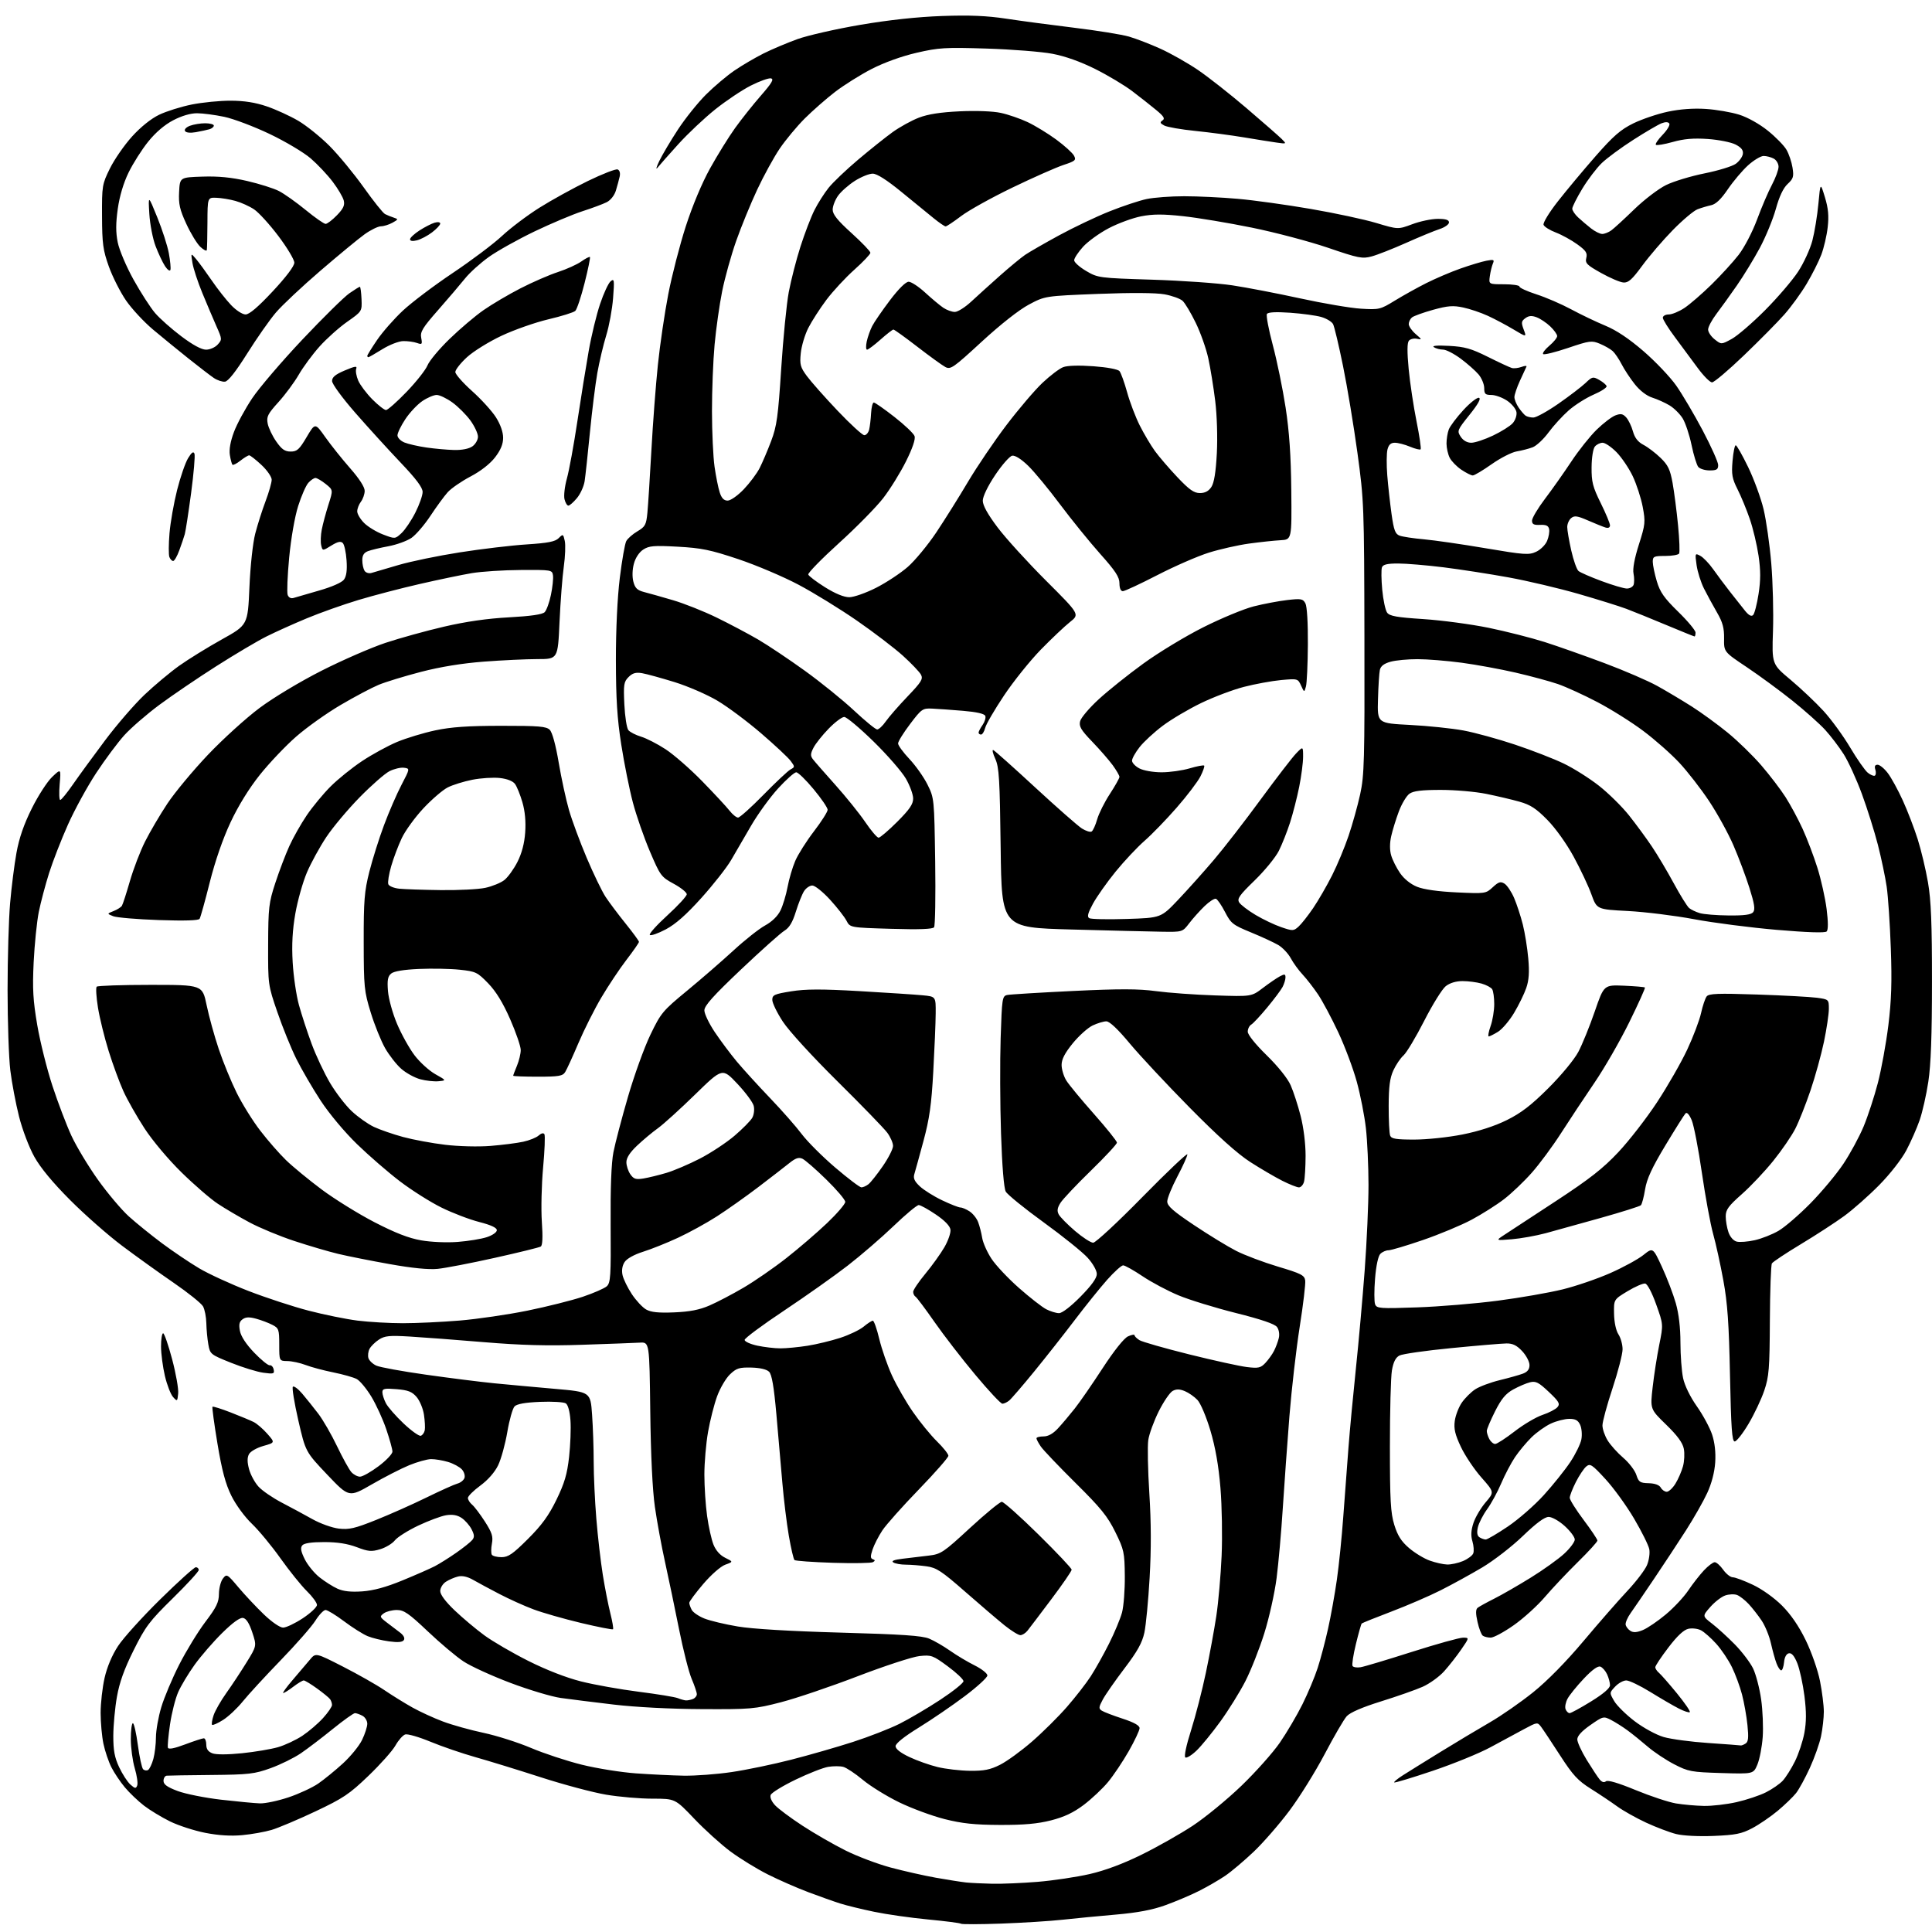 <?xml version="1.0" encoding="UTF-8" standalone="no"?>
<svg 
  version="1.1" 
  xmlns="http://www.w3.org/2000/svg" 
  xmlns:xlink="http://www.w3.org/1999/xlink" 
  xmlns:svg="http://www.w3.org/2000/svg"
  xmlns:rdf="http://www.w3.org/1999/02/22-rdf-syntax-ns#"
  xmlns:cc="http://creativecommons.org/ns#"
  xmlns:dc="http://purl.org/dc/elements/1.1/"
  viewBox="0 0 768 768"
  width="768"
  height="768"
>
<style>svg {background-color: white; }</style>"
<path stroke="none" fill="black" fill-rule="evenodd" d="M398.00,764.66C389.48,764.96 382.27,764.98 382.00,764.71C381.73,764.44 375.88,763.68 369.00,763.03C362.12,762.38 352.45,761.00 347.50,759.97C342.55,758.94 336.48,757.46 334.00,756.67C331.52,755.89 325.83,753.87 321.35,752.18C316.87,750.50 309.61,747.32 305.22,745.11C300.82,742.90 294.14,738.79 290.36,735.99C286.59,733.18 280.10,727.31 275.94,722.94C268.38,715.00 268.38,715.00 259.37,715.00C254.41,715.00 246.11,714.29 240.93,713.41C235.74,712.54 224.07,709.43 215.00,706.50C205.93,703.57 194.22,699.97 189.00,698.50C183.78,697.03 175.74,694.28 171.15,692.38C166.56,690.48 162.03,689.17 161.08,689.47C160.13,689.78 158.39,691.74 157.21,693.84C156.03,695.95 151.19,701.38 146.47,705.91C138.87,713.21 136.45,714.83 125.38,720.06C118.50,723.31 110.66,726.62 107.97,727.42C105.27,728.22 100.01,729.16 96.28,729.50C91.79,729.92 86.83,729.61 81.58,728.58C77.23,727.73 70.93,725.68 67.58,724.04C64.24,722.39 59.58,719.57 57.24,717.77C54.90,715.97 51.47,712.70 49.63,710.50C47.79,708.30 45.38,704.70 44.27,702.50C43.16,700.30 41.74,696.12 41.12,693.20C40.51,690.29 40.00,684.75 40.00,680.90C40.00,677.05 40.71,670.79 41.57,667.00C42.56,662.65 44.54,657.95 46.94,654.30C49.03,651.11 56.58,642.76 63.71,635.75C70.84,628.74 77.20,623.00 77.84,623.00C78.48,623.00 79.00,623.50 79.00,624.11C79.00,624.72 74.35,629.78 68.67,635.36C59.40,644.46 57.81,646.57 53.12,656.00C49.39,663.49 47.48,668.79 46.48,674.50C45.70,678.90 45.06,685.88 45.04,690.00C45.03,695.82 45.55,698.62 47.37,702.50C48.66,705.25 50.67,708.35 51.84,709.39C53.67,711.02 54.04,711.07 54.55,709.74C54.87,708.89 54.43,705.82 53.57,702.92C52.71,700.01 52.00,694.79 52.00,691.32C52.00,687.84 52.37,685.00 52.82,685.00C53.27,685.00 54.16,688.91 54.80,693.68C55.44,698.45 56.38,702.78 56.89,703.29C57.41,703.81 58.30,703.93 58.88,703.58C59.45,703.22 60.39,701.26 60.96,699.21C61.52,697.17 61.99,693.30 61.99,690.61C62.00,687.92 62.94,682.55 64.10,678.68C65.25,674.81 68.47,667.17 71.25,661.70C74.03,656.24 78.71,648.59 81.65,644.71C86.05,638.90 87.01,636.93 87.03,633.58C87.05,631.33 87.76,628.60 88.61,627.50C90.11,625.56 90.30,625.66 94.79,631.00C97.33,634.02 101.88,638.86 104.89,641.75C108.07,644.80 111.28,647.00 112.54,647.00C113.74,647.00 117.26,645.33 120.36,643.29C123.46,641.24 126.00,638.86 126.00,637.99C126.00,637.12 124.18,634.63 121.95,632.46C119.73,630.28 115.04,624.45 111.52,619.50C108.01,614.55 102.87,608.33 100.09,605.68C97.22,602.93 93.72,598.14 91.95,594.54C89.64,589.85 88.22,584.53 86.45,573.91C85.14,566.04 84.25,559.42 84.46,559.20C84.68,558.99 87.93,560.00 91.68,561.46C95.43,562.91 99.55,564.63 100.83,565.27C102.12,565.91 104.56,568.01 106.26,569.95C109.36,573.47 109.36,573.47 104.68,574.79C102.07,575.53 99.55,576.97 98.97,578.06C98.24,579.42 98.25,581.23 99.01,584.04C99.61,586.26 101.31,589.39 102.80,591.00C104.28,592.61 108.42,595.44 112.00,597.31C115.58,599.17 121.06,602.13 124.18,603.88C127.33,605.65 132.02,607.33 134.68,607.64C138.75,608.12 141.06,607.58 149.50,604.20C155.00,602.00 164.04,597.98 169.58,595.26C175.13,592.54 180.64,590.07 181.83,589.75C183.02,589.44 184.27,588.46 184.62,587.56C184.96,586.65 184.51,585.12 183.61,584.12C182.70,583.12 180.24,581.79 178.12,581.15C176.00,580.52 172.97,580.01 171.38,580.02C169.80,580.04 165.88,581.13 162.68,582.44C159.47,583.76 152.77,587.19 147.79,590.07C138.73,595.29 138.73,595.29 130.09,586.21C121.46,577.12 121.46,577.12 118.57,564.55C116.99,557.64 116.02,551.65 116.42,551.24C116.83,550.84 118.50,552.08 120.14,554.00C121.78,555.93 124.66,559.52 126.55,562.00C128.43,564.48 131.79,570.30 134.01,574.95C136.24,579.60 138.79,584.22 139.68,585.20C140.58,586.19 142.12,587.00 143.11,587.00C144.11,587.00 147.41,585.14 150.46,582.86C153.51,580.58 156.00,577.96 156.00,577.03C156.00,576.11 154.89,572.10 153.54,568.13C152.19,564.15 149.51,558.31 147.59,555.14C145.66,551.98 143.06,548.84 141.79,548.18C140.53,547.51 136.35,546.33 132.50,545.55C128.65,544.78 123.70,543.45 121.50,542.61C119.30,541.77 116.04,541.07 114.25,541.04C111.00,541.00 111.00,541.00 111.00,534.53C111.00,528.47 110.82,527.96 108.25,526.64C106.74,525.86 103.84,524.76 101.81,524.21C99.08,523.46 97.67,523.52 96.42,524.44C95.12,525.38 94.88,526.50 95.38,529.09C95.80,531.26 97.88,534.41 101.07,537.73C103.84,540.61 106.62,542.86 107.24,542.73C107.87,542.60 108.57,543.35 108.79,544.40C109.16,546.11 108.76,546.24 104.68,545.68C102.19,545.34 96.41,543.56 91.83,541.72C83.71,538.47 83.50,538.30 82.82,534.45C82.43,532.28 82.07,528.48 82.02,526.00C81.97,523.52 81.38,520.51 80.71,519.31C80.04,518.10 74.77,513.87 68.99,509.90C63.22,505.94 54.00,499.32 48.50,495.19C43.00,491.06 33.74,482.92 27.93,477.09C20.99,470.14 16.08,464.21 13.65,459.84C11.58,456.14 8.88,449.04 7.57,443.84C6.27,438.70 4.71,430.45 4.10,425.50C3.50,420.55 3.01,406.15 3.01,393.50C3.01,380.85 3.47,365.32 4.02,359.00C4.56,352.68 5.70,343.68 6.55,339.00C7.61,333.12 9.49,327.68 12.65,321.35C15.16,316.31 18.79,310.69 20.73,308.85C24.25,305.50 24.25,305.50 23.72,311.75C23.43,315.19 23.53,318.00 23.95,318.00C24.37,318.00 26.66,315.19 29.04,311.75C31.42,308.31 37.16,300.45 41.78,294.29C46.40,288.12 53.43,280.00 57.39,276.23C61.35,272.47 67.57,267.27 71.20,264.67C74.84,262.08 82.46,257.37 88.15,254.20C98.50,248.44 98.50,248.44 99.15,233.47C99.52,224.88 100.51,215.77 101.47,212.09C102.39,208.56 104.23,202.77 105.57,199.22C106.91,195.67 108.00,191.83 108.00,190.69C108.00,189.55 106.16,186.90 103.92,184.81C101.67,182.71 99.48,181.00 99.05,181.00C98.62,181.00 97.06,181.95 95.58,183.11C94.10,184.28 92.67,185.01 92.40,184.74C92.14,184.47 91.67,182.73 91.37,180.87C91.02,178.69 91.60,175.45 93.01,171.70C94.20,168.50 97.46,162.49 100.25,158.32C103.03,154.16 112.02,143.65 120.21,134.97C128.40,126.30 136.80,118.03 138.86,116.60C140.92,115.17 142.81,114.00 143.05,114.00C143.30,114.00 143.59,116.20 143.71,118.89C143.91,123.77 143.91,123.77 138.02,127.91C134.78,130.18 129.82,134.62 127.00,137.77C124.19,140.92 120.48,145.95 118.76,148.94C117.04,151.93 113.42,156.83 110.72,159.81C106.42,164.56 105.88,165.64 106.41,168.37C106.74,170.09 108.27,173.30 109.81,175.50C111.99,178.63 113.23,179.50 115.55,179.50C118.08,179.50 118.98,178.69 121.88,173.77C125.26,168.04 125.26,168.04 129.31,173.77C131.54,176.92 135.98,182.49 139.18,186.13C142.84,190.30 144.99,193.65 144.97,195.13C144.95,196.44 144.28,198.37 143.47,199.44C142.66,200.51 142.00,202.23 142.00,203.27C142.00,204.31 143.24,206.39 144.75,207.90C146.26,209.41 149.65,211.47 152.28,212.47C157.06,214.29 157.06,214.29 159.63,211.90C161.04,210.58 163.51,206.93 165.10,203.78C166.70,200.63 168.00,196.94 168.00,195.57C168.00,193.80 165.43,190.37 159.16,183.79C154.30,178.68 146.20,169.78 141.16,164.01C135.98,158.07 132.00,152.62 132.00,151.46C132.00,149.93 133.31,148.84 137.09,147.25C141.15,145.53 142.06,145.40 141.60,146.60C141.28,147.43 141.65,149.55 142.41,151.31C143.17,153.06 145.70,156.41 148.01,158.75C150.33,161.09 152.78,163.00 153.45,163.00C154.11,163.00 157.80,159.74 161.64,155.75C165.48,151.76 169.21,147.03 169.94,145.23C170.67,143.43 174.61,138.70 178.71,134.73C182.81,130.75 188.88,125.60 192.20,123.29C195.53,120.97 202.13,117.07 206.88,114.63C211.62,112.19 218.33,109.27 221.79,108.14C225.24,107.01 229.43,105.12 231.09,103.93C232.76,102.75 234.29,101.96 234.51,102.17C234.72,102.39 233.77,107.05 232.38,112.53C231.00,118.01 229.33,122.99 228.68,123.59C228.03,124.20 223.22,125.70 218.00,126.93C212.78,128.16 204.38,131.11 199.35,133.48C194.30,135.85 188.13,139.69 185.60,142.02C183.07,144.35 181.00,146.98 181.00,147.88C181.00,148.77 183.99,152.17 187.64,155.44C191.30,158.71 195.57,163.41 197.14,165.88C198.93,168.71 200.00,171.75 200.00,174.01C200.00,176.55 199.04,178.88 196.80,181.80C194.81,184.38 191.12,187.27 187.05,189.41C183.45,191.30 179.36,194.12 177.96,195.68C176.57,197.23 173.48,201.45 171.10,205.06C168.72,208.66 165.33,212.61 163.55,213.83C161.77,215.04 157.66,216.53 154.41,217.14C151.16,217.74 147.49,218.62 146.25,219.10C144.66,219.71 144.00,220.77 144.02,222.73C144.02,224.25 144.43,226.13 144.91,226.89C145.40,227.66 146.63,228.05 147.65,227.76C148.67,227.47 153.48,226.05 158.35,224.62C163.22,223.18 174.25,220.90 182.85,219.56C191.46,218.21 203.40,216.79 209.40,216.41C217.88,215.86 220.69,215.31 222.08,213.92C223.80,212.20 223.89,212.24 224.51,215.04C224.86,216.63 224.68,221.22 224.12,225.22C223.55,229.22 222.79,239.14 222.42,247.25C221.76,262.00 221.76,262.00 213.63,262.00C209.16,262.00 199.57,262.46 192.33,263.01C183.71,263.67 175.08,265.07 167.34,267.08C160.83,268.77 153.26,271.09 150.51,272.23C147.75,273.38 140.96,276.97 135.42,280.23C129.88,283.48 121.91,289.15 117.72,292.82C113.52,296.49 107.03,303.33 103.29,308.01C99.00,313.39 94.72,320.32 91.65,326.87C88.60,333.36 85.53,342.24 83.39,350.71C81.53,358.13 79.71,364.66 79.35,365.24C78.93,365.92 73.39,366.09 63.11,365.74C54.52,365.45 46.38,364.75 45.00,364.21C42.50,363.21 42.50,363.21 45.15,362.16C46.61,361.59 48.10,360.64 48.46,360.06C48.83,359.47 50.25,355.06 51.64,350.25C53.03,345.44 55.74,338.35 57.68,334.50C59.62,330.65 63.59,323.89 66.52,319.47C69.44,315.06 76.70,306.32 82.66,300.04C88.62,293.77 97.86,285.39 103.20,281.41C108.78,277.25 119.27,270.95 127.92,266.57C136.18,262.39 147.57,257.43 153.22,255.55C158.88,253.67 169.35,250.77 176.50,249.11C185.20,247.09 193.74,245.86 202.33,245.40C210.96,244.93 215.60,244.26 216.51,243.35C217.25,242.61 218.37,239.53 219.00,236.50C219.63,233.48 220.00,229.99 219.82,228.75C219.51,226.55 219.24,226.50 207.00,226.58C200.12,226.62 191.35,227.19 187.50,227.84C183.65,228.49 174.43,230.41 167.00,232.11C159.57,233.80 148.55,236.68 142.50,238.50C136.45,240.32 127.21,243.60 121.96,245.79C116.71,247.97 109.51,251.21 105.96,252.99C102.41,254.76 93.42,260.08 86.00,264.81C78.58,269.53 68.38,276.46 63.34,280.20C58.30,283.94 52.04,289.37 49.43,292.25C46.82,295.14 41.78,301.90 38.24,307.28C34.70,312.66 29.65,321.89 27.02,327.78C24.38,333.68 21.02,342.32 19.53,347.00C18.05,351.68 16.20,358.65 15.42,362.50C14.65,366.35 13.73,375.35 13.38,382.50C12.87,393.17 13.13,397.66 14.82,407.55C15.96,414.19 18.67,425.03 20.85,431.66C23.02,438.28 26.42,447.20 28.39,451.47C30.36,455.74 35.11,463.61 38.93,468.97C42.75,474.33 48.27,480.87 51.19,483.52C54.11,486.16 60.05,490.96 64.38,494.20C68.72,497.43 75.37,501.91 79.17,504.17C82.96,506.42 91.79,510.48 98.78,513.18C105.78,515.89 116.52,519.41 122.65,521.00C128.78,522.60 137.54,524.38 142.12,524.96C146.70,525.53 154.82,526.00 160.17,526.00C165.52,526.00 175.65,525.52 182.70,524.94C189.74,524.36 201.87,522.58 209.67,521.00C217.46,519.41 227.36,516.92 231.67,515.48C235.97,514.03 240.26,512.16 241.20,511.32C242.71,509.95 242.88,507.30 242.74,487.14C242.63,472.25 243.01,462.28 243.85,458.00C244.55,454.43 247.15,444.52 249.63,436.00C252.10,427.48 256.11,416.39 258.53,411.36C262.72,402.66 263.43,401.81 273.08,393.86C278.66,389.26 286.94,382.08 291.49,377.90C296.03,373.71 301.72,369.21 304.12,367.90C306.88,366.38 309.15,364.18 310.25,361.92C311.22,359.94 312.48,355.75 313.07,352.60C313.65,349.45 315.02,344.78 316.12,342.23C317.21,339.67 320.56,334.38 323.55,330.47C326.55,326.56 329.00,322.70 329.00,321.90C329.00,321.09 326.49,317.41 323.42,313.72C320.36,310.02 317.25,307.00 316.51,307.00C315.78,307.00 312.55,309.87 309.34,313.38C306.13,316.89 301.31,323.53 298.63,328.13C295.95,332.73 292.35,338.92 290.63,341.89C288.91,344.85 283.61,351.60 278.86,356.89C272.82,363.61 268.54,367.39 264.64,369.45C261.57,371.07 258.73,372.06 258.32,371.65C257.91,371.24 261.05,367.74 265.29,363.87C269.53,360.00 273.00,356.23 273.00,355.48C273.00,354.74 270.67,352.86 267.81,351.31C262.83,348.61 262.46,348.11 258.35,338.47C256.00,332.95 252.94,324.18 251.57,318.97C250.19,313.76 248.12,303.43 246.96,296.00C245.34,285.67 244.85,277.81 244.83,262.50C244.81,250.27 245.42,237.54 246.38,229.73C247.24,222.71 248.40,216.13 248.95,215.10C249.50,214.07 251.50,212.31 253.39,211.20C256.48,209.37 256.89,208.62 257.35,203.83C257.63,200.90 258.35,189.72 258.94,179.00C259.52,168.28 260.69,152.97 261.52,145.00C262.35,137.03 264.20,124.42 265.64,117.00C267.07,109.58 270.21,97.42 272.60,90.00C275.25,81.80 279.04,72.73 282.28,66.91C285.21,61.63 289.67,54.43 292.20,50.91C294.73,47.38 299.35,41.58 302.47,38.00C306.85,32.98 307.76,31.42 306.46,31.16C305.54,30.97 301.94,32.26 298.46,34.02C294.98,35.79 288.61,40.05 284.31,43.49C280.00,46.94 273.43,53.13 269.70,57.25C265.97,61.37 262.24,65.58 261.41,66.62C260.59,67.65 260.89,66.47 262.08,64.00C263.27,61.52 266.61,55.90 269.49,51.50C272.37,47.10 277.37,40.86 280.61,37.62C283.85,34.39 288.98,30.06 292.00,28.01C295.02,25.95 300.20,22.92 303.50,21.26C306.80,19.61 312.88,17.04 317.00,15.55C321.12,14.07 332.38,11.51 342.00,9.87C353.48,7.92 364.66,6.71 374.50,6.36C385.51,5.97 392.29,6.26 400.00,7.43C405.77,8.31 417.93,9.93 427.00,11.03C436.07,12.13 445.87,13.71 448.77,14.54C451.66,15.38 457.35,17.58 461.40,19.42C465.45,21.27 472.08,25.02 476.13,27.76C480.18,30.50 488.90,37.35 495.50,42.99C502.10,48.63 508.40,54.14 509.50,55.24C511.50,57.24 511.50,57.24 507.50,56.68C505.30,56.37 499.45,55.44 494.50,54.61C489.55,53.78 480.86,52.63 475.19,52.05C469.53,51.48 463.95,50.51 462.81,49.90C461.13,49.00 461.00,48.61 462.11,47.87C463.20,47.16 462.65,46.25 459.60,43.73C457.46,41.95 453.18,38.59 450.10,36.25C447.02,33.91 440.39,29.94 435.36,27.43C429.50,24.50 423.42,22.34 418.36,21.38C414.04,20.56 402.30,19.63 392.29,19.31C375.73,18.79 373.19,18.94 364.36,20.98C358.42,22.35 351.48,24.86 346.50,27.41C342.03,29.72 335.47,33.83 331.93,36.55C328.40,39.27 322.97,44.04 319.87,47.13C316.77,50.23 312.32,55.59 309.97,59.04C307.63,62.49 303.59,69.85 300.99,75.41C298.39,80.96 294.64,90.12 292.65,95.76C290.66,101.40 288.15,110.40 287.07,115.76C286.00,121.12 284.64,130.68 284.06,137.00C283.48,143.32 283.01,155.25 283.02,163.50C283.03,171.75 283.49,181.65 284.04,185.50C284.59,189.35 285.51,193.96 286.10,195.75C286.84,198.04 287.77,199.00 289.25,199.00C290.42,199.00 293.23,197.03 295.65,194.51C298.01,192.04 300.85,188.25 301.95,186.10C303.05,183.94 305.12,179.10 306.54,175.34C308.79,169.39 309.31,165.63 310.54,146.55C311.32,134.48 312.67,120.77 313.55,116.09C314.43,111.40 316.52,103.28 318.19,98.04C319.87,92.79 322.37,86.27 323.75,83.53C325.12,80.80 327.66,76.81 329.38,74.66C331.09,72.51 336.37,67.48 341.11,63.48C345.84,59.48 352.03,54.54 354.86,52.50C357.70,50.47 362.37,47.89 365.26,46.78C368.89,45.38 373.88,44.61 381.53,44.25C388.05,43.95 394.73,44.20 397.85,44.88C400.76,45.50 405.57,47.16 408.54,48.56C411.51,49.97 416.62,53.09 419.91,55.51C423.19,57.93 426.35,60.79 426.93,61.88C427.88,63.65 427.46,64.02 422.74,65.58C419.86,66.53 410.75,70.56 402.50,74.54C394.25,78.52 385.06,83.62 382.07,85.89C379.08,88.15 376.31,90.00 375.90,90.00C375.49,90.00 373.35,88.54 371.15,86.75C368.94,84.96 363.17,80.25 358.32,76.28C352.58,71.58 348.61,69.05 346.95,69.03C345.54,69.01 342.35,70.30 339.85,71.88C337.35,73.47 334.34,76.12 333.15,77.79C331.97,79.45 331.00,81.95 331.00,83.34C331.00,85.22 332.93,87.62 338.50,92.66C342.63,96.40 346.00,99.92 346.00,100.48C346.00,101.04 343.13,104.07 339.62,107.21C336.10,110.35 331.11,115.74 328.51,119.19C325.92,122.65 322.68,127.68 321.31,130.37C319.94,133.07 318.60,137.58 318.32,140.39C317.86,144.90 318.15,145.97 320.75,149.50C322.37,151.70 327.85,157.89 332.94,163.25C338.03,168.61 342.82,173.00 343.58,173.00C344.34,173.00 345.21,171.99 345.51,170.75C345.80,169.51 346.15,166.59 346.27,164.26C346.40,161.92 346.88,160.01 347.35,160.01C347.82,160.00 351.52,162.59 355.56,165.75C359.61,168.91 363.21,172.34 363.56,173.37C363.97,174.56 362.74,178.20 360.16,183.37C357.94,187.84 353.86,194.43 351.10,198.00C348.34,201.57 340.42,209.63 333.50,215.89C326.59,222.16 321.09,227.78 321.30,228.39C321.50,229.00 324.51,231.28 327.98,233.45C332.01,235.97 335.48,237.40 337.59,237.40C339.41,237.40 344.17,235.73 348.26,233.66C352.32,231.60 357.99,227.85 360.87,225.34C363.74,222.82 368.84,216.65 372.20,211.63C375.55,206.61 381.23,197.55 384.81,191.50C388.40,185.45 395.28,175.30 400.10,168.95C404.93,162.60 411.35,155.06 414.38,152.20C417.41,149.34 421.12,146.52 422.63,145.95C424.33,145.30 428.92,145.17 434.68,145.59C440.15,145.99 444.41,146.79 445.02,147.53C445.60,148.22 446.96,152.02 448.06,155.97C449.15,159.92 451.42,165.86 453.09,169.17C454.76,172.48 457.46,177.03 459.08,179.27C460.71,181.52 464.73,186.20 468.02,189.68C472.76,194.69 474.62,196.00 476.98,196.00C479.02,196.00 480.45,195.24 481.54,193.58C482.63,191.91 483.31,187.71 483.71,180.22C484.04,173.88 483.77,165.14 483.07,159.40C482.40,153.95 481.17,146.35 480.33,142.50C479.50,138.65 477.25,132.28 475.33,128.34C473.41,124.39 471.06,120.46 470.09,119.58C469.13,118.71 465.90,117.55 462.92,117.00C459.49,116.38 449.77,116.31 436.46,116.83C415.42,117.66 415.42,117.66 408.99,121.08C405.08,123.16 397.75,128.93 390.29,135.79C378.92,146.27 377.87,147.00 375.77,145.88C374.52,145.21 369.52,141.59 364.65,137.83C359.79,134.08 355.51,131.00 355.15,131.00C354.79,131.00 352.48,132.80 350.00,135.00C347.52,137.20 345.13,139.00 344.67,139.00C344.21,139.00 344.16,137.54 344.54,135.75C344.93,133.96 345.90,131.20 346.71,129.62C347.52,128.04 350.69,123.43 353.76,119.37C357.21,114.81 360.05,112.00 361.21,112.00C362.24,112.00 365.20,113.95 367.79,116.33C370.38,118.71 373.61,121.41 374.97,122.33C376.33,123.25 378.40,124.00 379.56,124.00C380.72,124.00 383.65,122.15 386.08,119.89C388.51,117.64 393.65,112.99 397.50,109.57C401.35,106.16 405.85,102.44 407.50,101.31C409.15,100.19 415.23,96.69 421.00,93.55C426.77,90.41 435.77,86.13 441.00,84.04C446.23,81.95 452.88,79.74 455.80,79.12C458.71,78.51 465.46,78.00 470.80,78.01C476.13,78.01 485.68,78.47 492.00,79.03C498.32,79.58 511.38,81.39 521.00,83.05C530.62,84.70 542.38,87.22 547.12,88.65C555.75,91.24 555.75,91.24 561.41,89.12C564.53,87.95 569.08,87.00 571.54,87.00C574.73,87.00 576.00,87.41 576.00,88.42C576.00,89.20 574.31,90.39 572.25,91.06C570.19,91.73 564.20,94.20 558.95,96.55C553.69,98.89 547.55,101.31 545.29,101.92C541.52,102.94 540.07,102.65 527.84,98.47C520.50,95.97 506.91,92.38 497.63,90.49C488.36,88.60 476.03,86.55 470.25,85.93C462.23,85.06 458.27,85.08 453.61,85.99C450.25,86.64 444.47,88.77 440.76,90.71C437.05,92.65 432.44,95.99 430.51,98.12C428.58,100.26 427.00,102.66 427.00,103.46C427.00,104.26 429.14,106.17 431.75,107.71C436.43,110.46 436.84,110.51 458.00,111.18C469.82,111.55 484.15,112.56 489.83,113.42C495.51,114.27 507.66,116.61 516.83,118.61C526.00,120.61 536.88,122.46 541.00,122.71C548.24,123.15 548.71,123.03 554.50,119.48C557.80,117.46 563.42,114.33 567.00,112.53C570.58,110.73 576.65,108.13 580.50,106.77C584.35,105.41 589.01,104.00 590.86,103.65C593.79,103.09 594.12,103.23 593.45,104.75C593.04,105.71 592.49,107.96 592.24,109.75C591.78,113.00 591.78,113.00 597.89,113.00C601.25,113.00 604.00,113.41 604.00,113.91C604.00,114.42 607.04,115.80 610.75,117.00C614.46,118.19 620.65,120.86 624.50,122.93C628.35,125.01 634.48,127.94 638.12,129.45C642.57,131.29 647.56,134.63 653.33,139.61C658.05,143.69 663.89,149.83 666.31,153.26C668.72,156.69 673.47,164.73 676.85,171.12C680.23,177.52 683.00,183.70 683.00,184.87C683.00,186.62 682.40,187.00 679.62,187.00C677.76,187.00 675.73,186.37 675.09,185.61C674.46,184.85 673.25,180.92 672.41,176.88C671.57,172.84 669.98,168.09 668.89,166.32C667.79,164.55 665.46,162.23 663.70,161.17C661.94,160.11 658.85,158.71 656.83,158.07C654.56,157.35 651.88,155.29 649.83,152.70C648.00,150.39 645.65,146.82 644.61,144.77C643.56,142.73 641.97,140.38 641.07,139.56C640.17,138.75 637.87,137.43 635.96,136.64C632.73,135.30 631.90,135.41 623.30,138.32C618.23,140.03 613.79,141.12 613.42,140.75C613.05,140.38 614.16,138.90 615.87,137.45C617.59,136.01 619.00,134.27 619.00,133.60C619.00,132.92 617.76,131.19 616.25,129.75C614.74,128.31 612.31,126.68 610.85,126.13C608.90,125.39 607.72,125.48 606.35,126.48C604.74,127.66 604.66,128.25 605.68,130.96C606.86,134.08 606.86,134.08 601.68,130.98C598.83,129.27 594.25,126.84 591.50,125.57C588.75,124.30 584.31,122.79 581.63,122.23C577.62,121.37 575.52,121.54 569.65,123.16C565.74,124.25 561.97,125.61 561.27,126.19C560.57,126.77 560.00,127.96 560.00,128.83C560.00,129.71 561.24,131.49 562.75,132.79C565.29,134.96 565.33,135.11 563.29,134.68C562.07,134.42 560.61,134.76 560.05,135.45C559.35,136.28 559.33,139.94 559.97,146.72C560.50,152.24 561.90,161.56 563.08,167.43C564.26,173.30 565.00,178.33 564.72,178.61C564.44,178.89 562.54,178.42 560.49,177.56C558.43,176.70 555.73,176.00 554.49,176.00C552.86,176.00 552.03,176.76 551.54,178.69C551.17,180.17 551.13,184.79 551.46,188.94C551.79,193.10 552.56,200.02 553.16,204.33C554.08,210.83 554.63,212.28 556.38,212.93C557.55,213.36 561.88,214.02 566.00,214.38C570.12,214.75 581.15,216.34 590.50,217.93C606.02,220.56 607.78,220.68 610.66,219.33C612.39,218.52 614.35,216.58 615.00,215.01C615.65,213.44 616.01,211.34 615.80,210.33C615.52,208.97 614.60,208.54 612.21,208.65C609.70,208.76 609.00,208.39 609.00,206.95C609.00,205.94 611.32,202.04 614.15,198.30C616.99,194.56 621.69,187.90 624.60,183.50C627.50,179.10 632.05,173.39 634.69,170.81C637.34,168.23 640.69,165.67 642.15,165.12C644.29,164.32 645.12,164.48 646.45,165.94C647.35,166.94 648.56,169.43 649.12,171.47C649.83,174.05 651.10,175.68 653.31,176.84C655.05,177.75 658.10,180.07 660.09,182.00C663.08,184.89 663.91,186.63 664.88,192.00C665.52,195.57 666.50,203.14 667.05,208.80C667.60,214.47 667.79,219.53 667.47,220.05C667.14,220.57 664.66,221.00 661.94,221.00C657.44,221.00 657.00,221.21 657.00,223.32C657.00,224.59 657.72,228.07 658.60,231.04C659.91,235.42 661.50,237.69 667.10,243.17C670.90,246.87 674.00,250.60 674.00,251.45C674.00,252.30 673.83,253.00 673.61,253.00C673.40,253.00 668.34,250.95 662.36,248.45C656.39,245.95 649.25,243.05 646.50,242.02C643.75,240.98 635.20,238.32 627.50,236.09C619.80,233.87 607.32,230.92 599.76,229.54C592.20,228.16 580.52,226.35 573.79,225.51C567.06,224.68 558.94,224.00 555.75,224.00C551.47,224.00 549.78,224.40 549.35,225.52C549.03,226.36 549.08,230.37 549.46,234.44C549.84,238.50 550.72,242.60 551.40,243.53C552.40,244.91 555.24,245.41 565.87,246.10C573.15,246.58 584.81,248.14 591.80,249.57C598.78,251.01 608.77,253.55 614.00,255.21C619.23,256.88 629.94,260.66 637.81,263.61C645.69,266.56 655.14,270.64 658.81,272.68C662.49,274.72 668.65,278.40 672.50,280.84C676.35,283.29 682.78,287.97 686.78,291.24C690.78,294.50 696.79,300.36 700.14,304.24C703.49,308.13 707.82,313.80 709.77,316.85C711.71,319.89 714.77,325.56 716.55,329.44C718.33,333.32 720.99,340.32 722.45,344.98C723.92,349.65 725.56,357.03 726.11,361.38C726.75,366.50 726.76,369.64 726.13,370.27C725.50,370.90 718.49,370.67 706.27,369.63C695.88,368.74 681.11,366.84 673.44,365.40C665.77,363.96 653.94,362.50 647.14,362.14C634.77,361.50 634.77,361.50 632.60,355.50C631.41,352.19 628.23,345.46 625.55,340.54C622.71,335.33 618.34,329.21 615.09,325.91C610.65,321.39 608.37,319.91 604.00,318.68C600.98,317.83 595.03,316.43 590.79,315.57C586.55,314.71 578.44,314.00 572.76,314.00C565.18,314.00 561.87,314.40 560.29,315.51C559.11,316.34 557.20,319.52 556.06,322.57C554.91,325.63 553.55,330.06 553.02,332.42C552.41,335.14 552.40,337.92 553.01,340.02C553.53,341.84 555.13,345.02 556.56,347.09C558.16,349.40 560.78,351.50 563.33,352.52C565.98,353.59 571.73,354.40 579.05,354.74C590.43,355.27 590.64,355.24 593.39,352.69C595.73,350.53 596.50,350.29 598.07,351.27C599.10,351.92 600.82,354.48 601.89,356.97C602.95,359.46 604.51,364.20 605.34,367.50C606.17,370.80 607.15,376.88 607.51,381.00C608.00,386.48 607.78,389.65 606.70,392.77C605.89,395.12 603.71,399.57 601.86,402.66C600.01,405.75 597.15,409.11 595.50,410.14C593.85,411.16 592.18,411.99 591.79,412.00C591.41,412.00 591.74,410.14 592.54,407.87C593.34,405.61 593.99,401.67 593.98,399.12C593.98,396.58 593.61,393.93 593.16,393.23C592.72,392.53 590.82,391.52 588.94,390.98C587.05,390.44 583.66,390.00 581.39,390.00C578.77,390.00 576.33,390.74 574.71,392.02C573.30,393.13 569.44,399.33 566.15,405.79C562.85,412.26 559.15,418.44 557.93,419.53C556.71,420.61 554.89,423.30 553.88,425.50C552.49,428.53 552.04,431.96 552.02,439.67C552.01,445.26 552.27,450.55 552.61,451.42C553.10,452.70 554.93,453.00 562.20,453.00C567.19,453.00 575.70,452.10 581.34,450.98C587.87,449.68 594.18,447.64 599.00,445.25C604.70,442.42 608.67,439.37 615.54,432.52C620.70,427.36 625.80,421.19 627.43,418.11C628.99,415.15 631.92,407.95 633.93,402.11C637.58,391.50 637.58,391.50 645.54,391.83C649.92,392.02 653.67,392.34 653.88,392.55C654.09,392.76 651.29,398.98 647.65,406.37C644.02,413.77 637.77,424.62 633.77,430.48C629.77,436.35 623.80,445.36 620.50,450.51C617.20,455.66 611.97,462.73 608.88,466.21C605.80,469.70 600.85,474.41 597.88,476.69C594.92,478.97 589.12,482.64 585.00,484.85C580.88,487.05 572.16,490.69 565.64,492.93C559.12,495.17 552.96,497.00 551.96,497.00C550.96,497.00 549.50,497.64 548.71,498.43C547.84,499.30 547.02,503.12 546.61,508.25C546.23,512.86 546.24,517.46 546.62,518.46C547.27,520.14 548.49,520.23 563.41,519.70C572.26,519.39 586.70,518.19 595.50,517.03C604.30,515.88 615.86,513.86 621.18,512.55C626.51,511.24 635.06,508.31 640.18,506.04C645.31,503.77 651.20,500.55 653.28,498.88C657.06,495.86 657.06,495.86 660.67,503.66C662.65,507.95 665.11,514.39 666.14,517.98C667.35,522.21 668.00,527.72 668.00,533.70C668.00,538.76 668.48,545.12 669.06,547.84C669.69,550.80 671.88,555.29 674.53,559.04C676.96,562.49 679.68,567.53 680.58,570.24C681.65,573.48 682.08,577.31 681.82,581.34C681.56,585.23 680.40,589.70 678.66,593.46C677.15,596.74 673.35,603.43 670.21,608.33C667.07,613.23 661.35,621.91 657.50,627.62C653.65,633.34 649.47,639.45 648.22,641.21C646.96,642.96 646.06,645.05 646.22,645.84C646.37,646.64 647.23,647.75 648.13,648.31C649.29,649.04 650.73,648.94 653.07,647.97C654.89,647.22 658.97,644.45 662.13,641.81C665.30,639.17 669.33,634.88 671.09,632.26C672.85,629.64 675.66,626.04 677.34,624.25C679.02,622.46 680.95,621.00 681.63,621.00C682.31,621.00 683.83,622.35 685.00,624.00C686.17,625.65 687.89,627.00 688.82,627.00C689.74,627.00 693.33,628.34 696.79,629.98C700.44,631.70 705.31,635.18 708.38,638.25C711.89,641.76 715.08,646.42 717.81,652.02C720.12,656.77 722.61,663.89 723.47,668.21C724.31,672.45 725.00,677.94 725.00,680.41C725.00,682.88 724.50,687.29 723.89,690.20C723.28,693.12 721.27,698.77 719.44,702.77C717.61,706.77 715.15,711.27 713.98,712.77C712.80,714.27 709.51,717.44 706.67,719.82C703.83,722.19 699.25,725.31 696.50,726.76C692.29,728.97 689.89,729.45 681.23,729.81C675.17,730.06 669.04,729.74 666.27,729.05C663.69,728.40 658.35,726.37 654.40,724.55C650.46,722.73 645.26,719.81 642.86,718.07C640.46,716.33 635.74,713.17 632.36,711.05C627.23,707.82 625.24,705.67 620.19,697.85C616.87,692.71 613.48,687.60 612.65,686.50C611.16,684.52 611.10,684.53 605.82,687.36C602.90,688.93 596.90,692.17 592.50,694.55C588.10,696.94 577.78,701.15 569.56,703.92C561.34,706.69 554.44,708.77 554.22,708.55C554.00,708.33 555.55,707.05 557.66,705.71C559.77,704.36 566.53,700.17 572.68,696.38C578.83,692.60 587.61,687.34 592.18,684.70C596.76,682.06 604.53,676.66 609.46,672.70C615.09,668.17 622.51,660.62 629.46,652.36C635.53,645.13 643.37,636.17 646.87,632.44C650.37,628.72 653.90,624.09 654.71,622.15C655.52,620.22 655.92,617.36 655.61,615.80C655.30,614.24 652.59,608.79 649.58,603.68C646.58,598.58 641.46,591.51 638.20,587.97C632.87,582.17 632.11,581.67 630.56,582.95C629.62,583.73 627.75,586.53 626.42,589.15C625.09,591.78 624.00,594.59 624.00,595.40C624.00,596.21 626.48,600.16 629.50,604.18C632.52,608.20 635.00,611.90 635.00,612.40C635.00,612.89 631.51,616.73 627.25,620.91C622.99,625.10 617.08,631.36 614.12,634.82C611.17,638.29 605.58,643.35 601.72,646.06C597.85,648.78 593.74,650.99 592.59,650.98C591.44,650.98 590.03,650.64 589.45,650.23C588.87,649.83 587.92,647.37 587.34,644.76C586.57,641.33 586.59,639.77 587.39,639.12C588.00,638.64 590.96,637.00 593.96,635.50C596.96,633.99 603.49,630.24 608.46,627.16C613.43,624.09 619.41,619.81 621.75,617.66C624.09,615.51 626.00,612.95 626.00,611.99C626.00,611.02 624.20,608.61 622.00,606.62C619.76,604.59 616.94,603.00 615.61,603.00C614.00,603.00 610.68,605.46 605.36,610.58C601.04,614.75 593.75,620.39 589.17,623.11C584.59,625.83 577.16,629.91 572.67,632.17C568.18,634.44 559.37,638.24 553.11,640.62C546.84,643.00 541.53,645.14 541.30,645.37C541.07,645.60 540.03,649.28 538.99,653.56C537.94,657.84 537.35,661.75 537.66,662.26C537.98,662.77 539.42,662.99 540.87,662.75C542.32,662.51 551.49,659.76 561.25,656.65C571.01,653.54 580.15,651.00 581.55,651.00C584.10,651.00 584.10,651.00 580.85,655.71C579.07,658.30 576.01,662.20 574.06,664.37C572.10,666.54 568.25,669.31 565.50,670.53C562.75,671.75 555.30,674.36 548.95,676.34C541.48,678.67 536.68,680.75 535.35,682.22C534.22,683.47 530.28,690.24 526.59,697.26C522.89,704.28 516.59,714.41 512.58,719.76C508.57,725.12 502.19,732.45 498.40,736.06C494.60,739.67 489.48,744.00 487.00,745.68C484.52,747.36 479.80,750.09 476.50,751.74C473.20,753.40 467.20,755.93 463.17,757.38C458.07,759.22 452.17,760.33 443.67,761.07C436.98,761.64 427.45,762.57 422.50,763.11C417.55,763.66 406.52,764.35 398.00,764.66zM394.50,748.82C398.35,748.90 406.49,748.55 412.60,748.05C418.70,747.54 427.93,746.16 433.10,744.98C439.25,743.57 446.40,740.91 453.78,737.27C459.99,734.22 469.15,729.04 474.14,725.75C479.12,722.46 487.83,715.32 493.49,709.87C499.15,704.42 506.02,696.71 508.76,692.73C511.50,688.75 515.54,681.90 517.73,677.50C519.92,673.10 522.66,666.58 523.81,663.00C524.97,659.42 526.81,652.45 527.91,647.50C529.02,642.55 530.60,633.75 531.43,627.95C532.26,622.14 533.40,610.89 533.97,602.95C534.55,595.00 535.47,582.65 536.03,575.50C536.58,568.35 537.92,554.17 538.99,544.00C540.06,533.83 541.63,516.27 542.48,505.00C543.32,493.73 544.01,478.43 544.00,471.00C543.99,463.57 543.53,453.45 542.97,448.50C542.41,443.55 540.78,435.23 539.34,430.00C537.91,424.77 534.59,415.92 531.96,410.31C529.33,404.71 525.73,397.96 523.95,395.31C522.17,392.67 519.41,389.11 517.82,387.41C516.23,385.71 514.10,382.79 513.10,380.91C512.09,379.04 509.85,376.67 508.12,375.65C506.38,374.63 501.48,372.37 497.23,370.62C490.08,367.69 489.31,367.08 486.97,362.55C485.58,359.85 483.95,357.48 483.34,357.28C482.73,357.08 480.70,358.39 478.82,360.21C476.95,362.02 474.21,365.07 472.74,367.00C470.06,370.50 470.06,370.50 461.78,370.37C457.23,370.30 441.05,369.91 425.83,369.49C398.17,368.74 398.17,368.74 397.78,337.12C397.44,309.68 397.16,304.99 395.64,301.65C394.68,299.53 394.31,297.95 394.83,298.15C395.36,298.34 402.85,305.02 411.48,313.00C420.12,320.98 428.48,328.32 430.06,329.33C431.64,330.33 433.39,330.88 433.94,330.54C434.49,330.20 435.48,328.02 436.14,325.71C436.80,323.39 439.06,318.86 441.17,315.64C443.28,312.41 445.00,309.34 445.00,308.82C445.00,308.30 443.79,306.21 442.32,304.18C440.84,302.16 437.18,297.95 434.18,294.84C429.67,290.15 428.85,288.75 429.37,286.68C429.71,285.31 433.03,281.39 436.75,277.98C440.46,274.56 448.45,268.17 454.50,263.78C460.55,259.38 471.30,252.87 478.39,249.32C485.48,245.76 494.48,242.03 498.39,241.04C502.30,240.05 508.28,238.92 511.67,238.53C517.23,237.89 517.94,238.02 518.92,239.85C519.56,241.05 519.96,247.63 519.90,256.18C519.85,264.06 519.50,271.58 519.13,272.90C518.46,275.30 518.46,275.30 517.19,272.51C515.93,269.76 515.83,269.73 509.21,270.34C505.52,270.69 498.90,271.90 494.50,273.04C490.10,274.17 482.43,277.07 477.45,279.48C472.47,281.89 465.62,285.94 462.24,288.48C458.85,291.02 454.71,294.83 453.04,296.95C451.37,299.06 450.00,301.50 450.00,302.37C450.00,303.24 451.33,304.64 452.95,305.47C454.61,306.33 458.46,307.00 461.77,307.00C465.00,307.00 470.01,306.29 472.92,305.43C475.82,304.57 478.41,304.08 478.67,304.34C478.93,304.59 478.25,306.54 477.17,308.67C476.08,310.79 471.84,316.38 467.73,321.07C463.63,325.77 457.88,331.70 454.96,334.25C452.04,336.81 446.85,342.34 443.43,346.54C440.01,350.75 435.99,356.45 434.48,359.21C432.46,362.93 432.07,364.42 432.97,364.98C433.65,365.40 440.34,365.54 447.85,365.30C461.50,364.87 461.50,364.87 468.32,357.69C472.07,353.73 478.44,346.63 482.47,341.89C486.50,337.16 494.87,326.36 501.07,317.89C507.28,309.43 513.62,301.18 515.17,299.56C518.00,296.62 518.00,296.62 518.00,300.85C518.00,303.18 517.30,308.55 516.45,312.79C515.60,317.03 513.96,323.43 512.81,327.00C511.66,330.57 509.66,335.62 508.36,338.22C507.06,340.81 502.74,346.10 498.75,349.97C492.64,355.90 491.68,357.27 492.61,358.74C493.21,359.70 496.13,361.93 499.10,363.70C502.07,365.47 506.66,367.66 509.31,368.56C513.87,370.12 514.23,370.11 516.18,368.35C517.32,367.33 519.93,364.02 521.99,361.00C524.04,357.98 527.43,352.12 529.51,348.00C531.59,343.88 534.54,336.80 536.07,332.27C537.61,327.74 539.68,320.32 540.68,315.77C542.32,308.30 542.49,302.29 542.38,253.50C542.27,200.86 542.20,199.01 539.60,180.00C538.13,169.28 535.56,153.77 533.88,145.53C532.21,137.30 530.42,129.78 529.91,128.83C529.40,127.87 527.29,126.60 525.24,126.01C523.18,125.41 517.63,124.66 512.89,124.32C507.16,123.92 504.07,124.09 503.62,124.81C503.25,125.41 504.30,130.98 505.96,137.20C507.62,143.41 509.91,154.57 511.05,162.00C512.52,171.61 513.17,181.11 513.31,195.00C513.50,214.50 513.50,214.50 509.00,214.75C506.52,214.88 500.91,215.48 496.52,216.08C492.14,216.68 484.94,218.31 480.52,219.69C476.11,221.07 466.92,225.08 460.09,228.60C453.27,232.12 447.08,235.00 446.34,235.00C445.51,235.00 445.00,233.82 445.00,231.87C445.00,229.39 443.42,226.97 437.31,220.13C433.09,215.39 425.93,206.56 421.40,200.51C416.88,194.45 411.17,187.54 408.71,185.15C405.94,182.47 403.52,180.94 402.36,181.15C401.34,181.34 398.29,184.82 395.58,188.87C392.62,193.31 390.67,197.36 390.67,199.04C390.67,200.91 392.64,204.45 396.57,209.67C399.82,213.98 408.49,223.51 415.84,230.85C429.21,244.20 429.21,244.20 425.35,247.25C423.23,248.93 418.01,253.87 413.74,258.24C409.48,262.62 402.91,270.79 399.15,276.42C395.38,282.05 392.00,287.86 391.63,289.33C391.26,290.80 390.52,292.00 389.98,292.00C389.44,292.00 389.00,291.65 389.00,291.22C389.00,290.79 389.72,289.42 390.59,288.18C391.46,286.93 391.95,285.31 391.67,284.59C391.34,283.72 388.27,283.02 382.83,282.56C378.25,282.17 372.71,281.78 370.53,281.68C366.75,281.51 366.32,281.81 361.78,287.81C359.15,291.28 357.00,294.75 357.00,295.53C357.00,296.31 359.03,299.09 361.51,301.72C363.99,304.35 367.23,308.93 368.70,311.90C371.36,317.25 371.38,317.53 371.75,342.40C371.95,356.20 371.75,368.00 371.31,368.60C370.75,369.36 365.43,369.55 354.21,369.22C337.91,368.73 337.91,368.73 336.49,365.99C335.71,364.48 332.76,360.71 329.94,357.62C327.11,354.53 323.95,352.00 322.92,352.00C321.89,352.00 320.40,353.01 319.62,354.25C318.83,355.49 317.37,359.16 316.36,362.41C315.06,366.63 313.76,368.78 311.82,369.97C310.32,370.88 302.55,377.82 294.55,385.40C283.49,395.88 280.00,399.78 280.00,401.65C280.00,403.00 281.87,406.90 284.15,410.30C286.44,413.71 290.38,418.98 292.90,422.00C295.43,425.02 301.37,431.55 306.11,436.50C310.85,441.45 316.53,447.91 318.73,450.85C320.94,453.79 326.90,459.75 331.99,464.10C337.07,468.44 341.77,472.00 342.42,472.00C343.08,472.00 344.34,471.44 345.22,470.75C346.10,470.06 348.66,466.84 350.91,463.58C353.16,460.33 355.00,456.71 355.00,455.53C355.00,454.35 353.97,451.99 352.71,450.28C351.45,448.57 342.53,439.37 332.89,429.84C322.85,419.91 313.57,409.76 311.18,406.09C308.88,402.57 307.00,398.69 307.00,397.48C307.00,395.51 307.80,395.15 314.48,394.07C320.24,393.14 326.51,393.12 341.73,393.99C352.60,394.62 363.86,395.36 366.75,395.64C372.00,396.14 372.00,396.14 371.95,402.82C371.93,406.49 371.49,416.93 370.99,426.00C370.27,439.13 369.47,444.74 367.11,453.50C365.48,459.55 363.84,465.49 363.47,466.70C362.96,468.36 363.50,469.57 365.65,471.59C367.22,473.06 371.20,475.56 374.50,477.13C377.80,478.71 381.08,480.00 381.79,480.00C382.49,480.00 384.13,480.70 385.43,481.55C386.73,482.40 388.26,484.31 388.82,485.80C389.39,487.28 390.12,490.12 390.44,492.11C390.77,494.09 392.44,497.83 394.16,500.42C395.87,503.01 400.79,508.23 405.08,512.01C409.38,515.80 414.24,519.59 415.90,520.45C417.55,521.30 419.84,522.00 420.98,522.00C422.22,522.00 425.68,519.34 429.53,515.43C433.91,510.98 436.00,508.08 436.00,506.44C436.00,505.05 434.44,502.28 432.36,499.98C430.36,497.76 422.48,491.42 414.85,485.89C407.22,480.36 400.45,474.86 399.80,473.67C399.06,472.32 398.35,463.55 397.92,450.50C397.54,438.95 397.48,421.95 397.77,412.73C398.29,396.73 398.41,395.94 400.41,395.52C401.56,395.28 413.30,394.57 426.50,393.93C445.12,393.04 452.52,393.05 459.50,393.99C464.45,394.66 475.02,395.43 483.00,395.69C497.50,396.17 497.50,396.17 502.00,392.74C504.48,390.86 507.51,388.78 508.75,388.12C510.64,387.12 511.00,387.18 511.00,388.53C511.00,389.41 510.48,391.11 509.85,392.32C509.22,393.52 506.47,397.20 503.73,400.50C501.00,403.80 498.14,406.86 497.38,407.30C496.62,407.74 496.00,409.01 496.00,410.12C496.00,411.31 499.07,415.14 503.52,419.49C508.01,423.88 511.85,428.67 513.05,431.39C514.16,433.89 515.95,439.40 517.03,443.63C518.20,448.21 518.99,454.59 518.99,459.41C518.98,463.86 518.70,468.51 518.37,469.75C518.04,470.99 517.13,472.00 516.35,472.00C515.57,472.00 512.59,470.81 509.72,469.37C506.85,467.92 501.12,464.57 497.00,461.92C491.94,458.67 484.11,451.64 472.92,440.30C463.80,431.06 453.07,419.56 449.06,414.75C444.38,409.12 441.08,406.00 439.79,406.00C438.70,406.00 436.24,406.74 434.34,407.64C432.43,408.55 428.88,411.74 426.44,414.73C423.27,418.63 422.00,421.09 422.00,423.34C422.01,425.08 422.84,427.85 423.86,429.50C424.88,431.15 429.83,437.14 434.86,442.81C439.88,448.49 444.00,453.61 444.00,454.21C444.00,454.80 439.32,459.83 433.61,465.39C427.89,470.95 422.46,476.71 421.54,478.18C420.29,480.17 420.12,481.36 420.87,482.76C421.43,483.81 424.35,486.76 427.35,489.33C430.36,491.90 433.60,494.00 434.56,494.00C435.52,494.00 444.34,485.82 454.15,475.81C463.97,465.81 472.00,458.20 472.00,458.89C472.00,459.58 470.20,463.57 468.00,467.74C465.80,471.92 464.00,476.36 464.00,477.61C464.00,479.39 466.32,481.44 474.63,486.99C480.48,490.90 488.01,495.51 491.38,497.23C494.75,498.95 502.23,501.77 508.00,503.50C517.20,506.24 518.54,506.92 518.84,509.00C519.03,510.30 518.05,518.60 516.65,527.44C515.26,536.27 513.42,552.27 512.56,563.00C511.71,573.73 510.53,590.15 509.93,599.50C509.34,608.85 508.23,621.35 507.47,627.29C506.71,633.22 504.51,643.12 502.57,649.29C500.64,655.45 497.25,664.02 495.04,668.33C492.83,672.64 488.35,679.84 485.10,684.33C481.84,688.82 477.60,694.01 475.67,695.86C473.75,697.71 471.74,698.95 471.20,698.62C470.62,698.26 471.53,693.91 473.48,687.76C475.27,682.12 477.92,671.81 479.37,664.86C480.83,657.91 482.69,647.78 483.51,642.36C484.33,636.94 485.27,626.20 485.61,618.50C485.95,610.80 485.74,598.65 485.15,591.50C484.42,582.65 483.14,575.36 481.16,568.69C479.53,563.22 477.26,557.84 476.02,556.52C474.80,555.22 472.54,553.64 470.99,553.00C468.95,552.15 467.63,552.13 466.16,552.91C465.05,553.51 462.56,557.15 460.63,561.01C458.70,564.88 456.82,570.01 456.46,572.42C456.10,574.83 456.29,584.39 456.88,593.65C457.61,605.06 457.65,615.86 457.00,627.10C456.48,636.23 455.53,646.08 454.91,648.99C454.04,653.02 452.15,656.43 447.03,663.17C443.32,668.06 439.43,673.63 438.39,675.57C436.74,678.64 436.69,679.20 438.00,680.03C438.83,680.56 442.54,681.98 446.25,683.19C450.80,684.68 453.00,685.91 453.00,686.97C453.00,687.84 451.06,691.94 448.70,696.10C446.33,700.25 442.62,705.78 440.45,708.40C438.28,711.02 433.94,715.09 430.82,717.46C426.72,720.55 423.08,722.27 417.82,723.62C412.45,724.99 407.03,725.47 397.50,725.44C387.40,725.40 382.49,724.88 375.50,723.12C370.55,721.87 362.45,718.88 357.50,716.48C352.55,714.08 346.02,710.05 343.00,707.53C339.98,705.01 336.46,702.68 335.20,702.35C333.93,702.02 331.24,702.02 329.22,702.35C327.20,702.68 321.36,704.97 316.25,707.44C311.14,709.91 306.69,712.64 306.36,713.52C305.99,714.46 306.71,716.13 308.12,717.64C309.43,719.04 314.32,722.69 319.00,725.74C323.68,728.80 331.34,733.22 336.04,735.56C340.73,737.91 348.83,740.97 354.04,742.37C359.24,743.76 367.32,745.59 372.00,746.42C376.68,747.25 382.07,748.10 384.00,748.31C385.93,748.51 390.65,748.74 394.50,748.82zM677.30,717.88C680.49,717.95 686.34,717.27 690.30,716.38C694.26,715.48 699.52,713.73 702.00,712.47C704.48,711.22 707.48,709.14 708.68,707.85C709.87,706.56 712.04,703.13 713.49,700.22C714.94,697.32 716.64,692.22 717.26,688.89C718.08,684.45 718.09,680.53 717.29,674.17C716.68,669.40 715.41,663.57 714.47,661.20C713.29,658.27 712.23,657.00 711.12,657.21C710.11,657.40 709.38,658.73 709.19,660.76C709.01,662.54 708.51,664.00 708.06,664.00C707.61,664.00 706.77,662.76 706.20,661.25C705.62,659.74 704.62,656.13 703.97,653.24C703.33,650.34 701.67,646.29 700.30,644.24C698.92,642.18 696.60,639.22 695.15,637.65C693.69,636.08 691.60,634.45 690.51,634.03C689.41,633.62 687.28,633.70 685.78,634.23C684.28,634.75 681.62,636.81 679.87,638.80C676.68,642.43 676.68,642.43 680.59,645.44C682.74,647.10 686.82,650.83 689.66,653.72C692.49,656.62 695.75,660.91 696.89,663.26C698.02,665.62 699.46,671.13 700.08,675.52C700.71,679.91 700.98,686.68 700.70,690.56C700.41,694.45 699.47,699.33 698.60,701.41C697.02,705.20 697.02,705.20 684.26,704.81C672.32,704.45 671.12,704.23 665.50,701.32C662.20,699.61 657.48,696.47 655.00,694.33C652.52,692.20 648.92,689.29 647.00,687.88C645.08,686.46 642.12,684.59 640.43,683.72C637.43,682.17 637.25,682.22 632.18,685.75C628.77,688.13 627.00,690.07 627.00,691.43C627.00,692.57 628.69,696.24 630.75,699.60C632.82,702.95 635.12,706.45 635.88,707.36C636.78,708.44 637.66,708.70 638.38,708.10C639.11,707.50 643.28,708.73 650.21,711.59C656.11,714.02 663.31,716.40 666.21,716.89C669.12,717.37 674.11,717.82 677.30,717.88zM103.32,716.87C105.43,716.94 110.54,715.86 114.69,714.47C118.84,713.08 124.15,710.61 126.50,709.00C128.85,707.38 133.27,703.78 136.31,701.00C139.36,698.21 142.79,694.01 143.93,691.65C145.07,689.30 146.00,686.40 146.00,685.22C146.00,684.04 145.13,682.60 144.07,682.04C143.00,681.47 141.67,681.00 141.10,681.00C140.53,681.00 136.56,683.84 132.28,687.30C128.00,690.77 122.30,695.11 119.60,696.95C116.91,698.79 111.51,701.45 107.60,702.86C101.15,705.19 98.98,705.44 84.00,705.58C74.92,705.66 66.94,705.79 66.25,705.86C65.56,705.94 65.00,706.87 65.00,707.93C65.00,709.35 66.47,710.40 70.63,711.96C73.73,713.12 81.49,714.67 87.88,715.41C94.27,716.14 101.22,716.80 103.32,716.87zM271.87,705.86C276.48,705.93 285.03,705.29 290.87,704.42C296.72,703.56 307.35,701.35 314.50,699.51C321.65,697.68 332.68,694.51 339.00,692.47C345.32,690.43 353.65,687.19 357.50,685.27C361.35,683.35 368.66,679.04 373.75,675.70C378.84,672.35 383.00,669.02 383.00,668.30C383.00,667.58 380.19,664.92 376.75,662.39C370.84,658.03 370.23,657.81 365.50,658.31C362.75,658.60 351.73,662.20 341.00,666.31C330.27,670.43 316.55,675.08 310.50,676.65C300.05,679.36 298.47,679.50 279.00,679.40C266.61,679.35 252.76,678.63 244.00,677.60C236.03,676.66 226.53,675.47 222.89,674.96C219.26,674.45 210.26,671.75 202.89,668.97C195.53,666.19 187.14,662.36 184.26,660.45C181.37,658.55 174.98,653.17 170.05,648.49C162.47,641.31 160.57,640.00 157.74,640.00C155.89,640.00 153.57,640.60 152.57,641.32C150.87,642.57 150.93,642.78 153.63,644.87C155.21,646.09 157.58,647.89 158.91,648.88C160.40,649.99 161.03,651.15 160.55,651.92C160.01,652.80 158.29,652.96 154.64,652.47C151.81,652.09 147.99,651.16 146.15,650.40C144.31,649.64 140.10,646.99 136.80,644.51C133.50,642.03 130.18,640.00 129.41,640.00C128.65,640.00 126.83,641.91 125.36,644.25C123.90,646.59 117.68,653.67 111.55,660.00C105.42,666.33 98.64,673.70 96.48,676.38C94.31,679.07 90.80,682.36 88.68,683.70C86.55,685.05 84.58,685.92 84.31,685.64C84.03,685.36 84.31,683.64 84.92,681.82C85.54,679.99 87.81,676.02 89.97,673.00C92.13,669.98 95.73,664.52 97.98,660.88C102.07,654.26 102.07,654.26 100.28,648.89C99.09,645.28 97.88,643.39 96.63,643.16C95.39,642.92 92.56,644.96 88.31,649.15C84.77,652.64 79.85,658.32 77.37,661.77C74.89,665.22 71.95,670.11 70.84,672.64C69.72,675.16 68.26,680.92 67.59,685.43C66.92,689.95 66.55,694.14 66.75,694.75C67.00,695.49 69.30,695.04 73.58,693.43C77.14,692.09 80.49,691.00 81.02,691.00C81.56,691.00 82.00,692.14 82.00,693.52C82.00,695.28 82.74,696.33 84.43,696.97C85.91,697.54 90.45,697.52 96.18,696.94C101.30,696.41 107.76,695.33 110.52,694.53C113.28,693.73 117.63,691.69 120.19,690.00C122.75,688.30 126.45,685.13 128.42,682.95C130.39,680.78 131.99,678.43 131.98,677.75C131.98,677.06 131.64,676.04 131.23,675.47C130.83,674.90 128.50,672.99 126.05,671.22C123.61,669.45 121.21,668.00 120.74,668.00C120.26,668.00 118.39,669.12 116.59,670.50C114.79,671.88 112.99,673.00 112.59,673.00C112.20,673.00 113.90,670.64 116.39,667.75C118.87,664.86 121.93,661.26 123.20,659.74C125.50,656.97 125.50,656.97 136.32,662.50C142.27,665.54 149.70,669.75 152.82,671.87C155.95,673.99 160.97,677.10 164.00,678.79C167.03,680.48 172.50,682.99 176.17,684.36C179.84,685.73 187.07,687.75 192.24,688.84C197.41,689.94 205.88,692.63 211.07,694.83C216.25,697.03 225.36,700.03 231.29,701.50C237.23,702.97 246.90,704.52 252.79,704.94C258.68,705.36 267.27,705.78 271.87,705.86zM385.55,703.92C391.18,703.98 393.61,703.50 397.55,701.52C400.27,700.15 406.00,695.99 410.27,692.27C414.55,688.55 420.79,682.35 424.14,678.50C427.50,674.65 431.74,669.20 433.57,666.38C435.40,663.56 438.68,657.71 440.85,653.38C443.03,649.05 445.35,643.48 446.02,641.00C446.68,638.52 447.18,632.00 447.13,626.50C447.04,617.09 446.82,616.06 443.35,609.00C440.30,602.79 437.59,599.45 427.58,589.54C420.94,582.96 414.72,576.44 413.76,575.04C412.80,573.64 412.01,572.16 412.01,571.75C412.00,571.34 413.26,571.00 414.80,571.00C416.69,571.00 418.59,569.93 420.61,567.75C422.26,565.96 425.23,562.45 427.20,559.95C429.18,557.46 434.17,550.24 438.29,543.91C442.88,536.88 446.80,531.96 448.40,531.23C449.83,530.58 451.00,530.37 451.00,530.78C451.00,531.19 451.87,532.06 452.94,532.73C454.01,533.40 462.90,535.94 472.69,538.38C482.49,540.82 492.83,543.09 495.69,543.43C500.24,543.98 501.14,543.77 503.02,541.78C504.20,540.52 505.74,538.38 506.44,537.00C507.15,535.62 508.00,533.34 508.34,531.91C508.70,530.40 508.41,528.57 507.64,527.52C506.75,526.30 501.41,524.48 491.31,521.95C483.06,519.88 472.79,516.72 468.49,514.93C464.19,513.14 457.77,509.73 454.21,507.34C450.65,504.95 447.17,503.00 446.47,503.00C445.77,503.00 442.91,505.59 440.10,508.75C437.30,511.91 431.52,519.09 427.25,524.71C422.99,530.33 415.72,539.55 411.10,545.21C406.48,550.87 402.00,556.06 401.16,556.75C400.31,557.44 399.10,558.00 398.46,558.00C397.82,558.00 393.00,552.85 387.74,546.55C382.48,540.26 375.18,530.82 371.53,525.58C367.87,520.33 364.46,515.78 363.94,515.46C363.42,515.14 363.00,514.27 363.00,513.53C363.00,512.78 365.18,509.55 367.84,506.34C370.50,503.13 373.91,498.38 375.41,495.79C376.92,493.19 378.00,490.04 377.82,488.79C377.62,487.32 375.52,485.16 372.00,482.78C368.98,480.73 365.92,479.05 365.22,479.03C364.51,479.01 360.01,482.76 355.22,487.36C350.42,491.96 342.21,499.05 336.96,503.11C331.71,507.18 320.34,515.21 311.71,520.97C303.07,526.72 296.00,531.97 296.00,532.63C296.00,533.29 298.27,534.32 301.05,534.92C303.83,535.51 307.99,536.00 310.30,535.99C312.61,535.99 317.43,535.52 321.00,534.96C324.57,534.40 330.43,532.98 334.00,531.82C337.57,530.66 341.77,528.65 343.33,527.35C344.88,526.06 346.52,525.00 346.97,525.00C347.42,525.00 348.57,528.26 349.52,532.25C350.48,536.24 352.74,542.75 354.55,546.73C356.37,550.70 360.11,557.23 362.88,561.23C365.65,565.23 369.95,570.51 372.45,572.96C374.95,575.41 377.00,577.99 377.00,578.69C377.00,579.38 371.71,585.41 365.25,592.09C358.79,598.76 352.26,606.08 350.75,608.36C349.24,610.64 347.49,614.05 346.86,615.95C345.96,618.65 345.98,619.49 346.97,619.82C347.92,620.14 347.94,620.42 347.04,620.97C346.39,621.38 339.25,621.49 331.18,621.24C323.11,620.98 316.19,620.49 315.82,620.14C315.44,619.79 314.43,615.44 313.57,610.48C312.72,605.52 311.56,596.07 311.00,589.48C310.44,582.89 309.37,570.60 308.62,562.16C307.64,551.17 306.82,546.39 305.72,545.29C304.76,544.33 302.14,543.72 298.67,543.63C293.86,543.52 292.75,543.87 290.17,546.34C288.54,547.90 286.24,551.82 285.06,555.05C283.88,558.28 282.26,564.66 281.46,569.21C280.66,573.77 280.00,581.40 280.00,586.18C280.00,590.95 280.48,598.34 281.08,602.60C281.67,606.86 282.81,612.00 283.62,614.01C284.55,616.34 286.26,618.26 288.29,619.25C291.50,620.83 291.50,620.83 288.30,621.99C286.47,622.66 282.71,625.96 279.55,629.66C276.50,633.24 274.00,636.60 274.00,637.15C274.00,637.69 274.44,638.95 274.97,639.95C275.50,640.94 277.76,642.49 279.99,643.38C282.21,644.27 288.19,645.70 293.27,646.55C299.10,647.54 314.14,648.43 334.12,648.99C358.51,649.66 366.56,650.21 369.36,651.38C371.35,652.21 375.09,654.38 377.67,656.19C380.25,658.01 384.64,660.63 387.43,662.02C390.22,663.41 392.50,665.21 392.50,666.02C392.50,666.83 388.45,670.54 383.50,674.26C378.55,677.99 370.34,683.59 365.25,686.73C359.40,690.33 356.00,693.06 356.00,694.14C356.00,695.24 357.98,696.79 361.48,698.44C364.49,699.87 369.55,701.66 372.73,702.43C375.90,703.20 381.67,703.87 385.55,703.92zM692.00,693.84C692.27,693.91 693.13,693.57 693.90,693.08C694.98,692.40 695.15,690.74 694.64,685.77C694.28,682.23 693.31,676.75 692.48,673.59C691.66,670.43 689.84,665.51 688.45,662.67C687.06,659.83 684.25,655.65 682.21,653.40C680.17,651.14 677.46,648.75 676.19,648.08C674.92,647.41 672.66,647.14 671.16,647.47C669.32,647.87 666.72,650.30 663.22,654.90C660.35,658.66 658.00,662.19 658.00,662.75C658.00,663.30 658.66,664.30 659.46,664.97C660.26,665.63 663.47,669.30 666.60,673.12C669.72,676.94 672.03,680.30 671.73,680.60C671.44,680.90 669.46,680.25 667.35,679.17C665.23,678.09 660.15,675.13 656.05,672.60C651.95,670.07 647.64,668.00 646.47,668.00C645.30,668.00 643.31,669.10 642.05,670.45C639.75,672.89 639.75,672.89 641.67,676.20C642.72,678.01 646.40,681.63 649.83,684.23C653.35,686.90 658.37,689.63 661.35,690.50C664.26,691.34 672.23,692.41 679.07,692.87C685.91,693.34 691.73,693.77 692.00,693.84zM623.94,681.00C624.49,681.00 628.33,678.91 632.47,676.35C637.35,673.34 640.00,671.07 640.00,669.90C640.00,668.91 639.49,666.97 638.86,665.60C638.24,664.23 637.03,662.84 636.19,662.52C635.17,662.13 632.92,663.75 629.57,667.30C626.78,670.25 623.88,673.84 623.12,675.27C622.36,676.70 622.00,678.57 622.34,679.43C622.67,680.29 623.39,681.00 623.94,681.00zM272.67,675.94C273.31,675.97 274.55,675.73 275.42,675.39C276.29,675.06 277.00,674.20 277.00,673.48C277.00,672.76 276.08,670.03 274.96,667.41C273.84,664.80 271.57,655.87 269.92,647.58C268.27,639.29 265.77,627.34 264.38,621.03C262.98,614.72 261.16,604.82 260.33,599.03C259.37,592.35 258.70,578.45 258.49,561.00C258.16,533.50 258.16,533.50 254.33,533.72C252.22,533.84 241.95,534.22 231.50,534.57C217.58,535.04 207.16,534.76 192.50,533.54C181.50,532.62 168.19,531.61 162.92,531.30C154.79,530.81 152.93,531.00 150.63,532.51C149.14,533.48 147.46,535.14 146.90,536.18C146.35,537.22 146.15,538.89 146.46,539.89C146.78,540.88 148.19,542.22 149.60,542.86C151.01,543.51 159.89,545.13 169.33,546.46C178.77,547.80 191.00,549.34 196.50,549.88C202.00,550.42 212.85,551.41 220.61,552.09C234.72,553.32 234.72,553.32 235.36,562.32C235.71,567.26 236.00,575.71 236.00,581.10C236.00,586.48 236.47,596.65 237.05,603.70C237.62,610.74 238.78,620.77 239.62,626.00C240.46,631.23 241.82,638.14 242.63,641.36C243.45,644.58 243.92,647.42 243.68,647.65C243.44,647.89 237.68,646.75 230.87,645.13C224.07,643.50 215.57,641.07 212.00,639.72C208.42,638.38 202.35,635.64 198.50,633.63C194.65,631.63 189.95,629.10 188.07,628.02C185.82,626.73 183.75,626.27 182.07,626.69C180.65,627.03 178.49,627.97 177.25,628.77C176.01,629.57 175.00,631.23 175.00,632.46C175.00,633.88 177.10,636.70 180.75,640.17C183.91,643.18 189.22,647.64 192.54,650.07C195.87,652.51 203.74,657.09 210.04,660.25C217.17,663.83 225.09,666.91 231.00,668.40C236.22,669.72 246.55,671.56 253.94,672.50C261.34,673.44 268.31,674.58 269.44,675.04C270.58,675.50 272.03,675.90 272.67,675.94zM405.60,650.00C404.82,650.00 402.00,648.25 399.34,646.12C396.68,643.98 389.63,637.96 383.68,632.74C374.28,624.50 372.26,623.17 368.29,622.63C365.78,622.28 362.10,621.99 360.11,621.98C358.12,621.98 355.88,621.58 355.12,621.10C354.19,620.50 355.40,620.03 358.87,619.61C361.69,619.28 366.33,618.72 369.17,618.38C374.05,617.80 375.00,617.17 385.60,607.38C391.80,601.67 397.48,597.00 398.23,597.00C398.99,597.00 405.55,602.85 412.80,609.99C420.06,617.14 426.00,623.43 426.00,623.98C426.00,624.53 422.36,629.82 417.91,635.74C413.46,641.66 409.19,647.29 408.42,648.25C407.65,649.21 406.38,650.00 405.60,650.00zM144.00,632.60C148.49,632.28 153.44,630.93 160.00,628.23C165.22,626.09 171.02,623.54 172.87,622.58C174.72,621.61 178.55,619.21 181.37,617.24C184.19,615.27 187.04,613.00 187.71,612.19C188.66,611.04 188.60,610.13 187.44,607.88C186.62,606.30 184.83,604.28 183.46,603.38C181.74,602.25 179.83,601.93 177.33,602.33C175.33,602.66 170.34,604.52 166.24,606.46C162.14,608.41 157.96,611.05 156.96,612.32C155.96,613.60 153.33,615.18 151.13,615.84C147.67,616.88 146.42,616.77 141.82,615.02C138.17,613.64 134.10,613.00 128.87,613.00C123.80,613.00 120.88,613.44 120.16,614.31C119.35,615.28 119.60,616.71 121.14,619.81C122.28,622.11 124.92,625.35 127.01,627.01C129.10,628.66 132.31,630.70 134.15,631.53C136.47,632.58 139.49,632.91 144.00,632.60zM575.28,621.92C576.81,621.96 579.63,621.35 581.55,620.55C583.46,619.74 585.30,618.37 585.64,617.49C585.98,616.61 585.83,614.45 585.31,612.69C584.63,610.42 584.76,608.31 585.73,605.37C586.49,603.09 588.67,599.41 590.57,597.19C594.03,593.15 594.03,593.15 588.88,587.32C586.05,584.12 582.39,578.66 580.74,575.19C578.42,570.27 577.87,567.99 578.29,564.88C578.58,562.68 579.84,559.40 581.07,557.60C582.31,555.80 584.71,553.40 586.41,552.28C588.11,551.17 592.49,549.53 596.14,548.64C599.80,547.75 603.96,546.58 605.39,546.04C607.21,545.35 608.00,544.32 608.00,542.63C608.00,541.30 606.69,538.81 605.10,537.11C602.94,534.80 601.34,534.01 598.85,534.04C597.01,534.06 587.16,534.89 576.97,535.89C566.78,536.88 557.47,538.21 556.28,538.85C554.77,539.66 553.88,541.44 553.31,544.75C552.86,547.36 552.50,560.98 552.51,575.00C552.51,596.44 552.79,601.40 554.26,606.18C555.58,610.44 557.04,612.74 560.14,615.39C562.41,617.33 566.12,619.58 568.39,620.38C570.65,621.19 573.75,621.88 575.28,621.92zM199.36,619.00C202.05,619.00 203.84,617.76 209.87,611.75C215.38,606.25 218.12,602.48 221.20,596.17C224.41,589.57 225.45,586.03 226.22,579.17C226.75,574.40 227.00,567.88 226.77,564.67C226.52,561.13 225.80,558.46 224.93,557.87C224.14,557.34 219.55,557.06 214.73,557.26C208.80,557.50 205.50,558.09 204.55,559.06C203.78,559.85 202.48,564.44 201.66,569.26C200.84,574.08 199.20,580.03 198.01,582.48C196.67,585.24 193.98,588.31 190.93,590.55C188.22,592.54 186.00,594.75 186.00,595.46C186.00,596.17 186.75,597.37 187.67,598.13C188.58,598.88 190.87,601.91 192.76,604.85C195.59,609.26 196.07,610.79 195.54,613.61C195.19,615.50 195.18,617.48 195.51,618.02C195.84,618.56 197.58,619.00 199.36,619.00zM590.59,611.98C591.19,611.99 595.14,609.68 599.36,606.84C603.58,604.00 610.05,598.35 613.72,594.29C617.40,590.23 622.12,584.34 624.20,581.20C626.29,578.07 628.28,574.00 628.62,572.17C628.97,570.34 628.75,567.76 628.15,566.42C627.30,564.57 626.27,564.01 623.77,564.02C621.97,564.03 618.70,564.87 616.50,565.89C614.30,566.90 610.83,569.37 608.79,571.37C606.76,573.37 603.80,576.92 602.23,579.25C600.66,581.59 598.19,586.28 596.75,589.67C595.31,593.07 592.78,597.71 591.13,599.98C589.48,602.26 587.83,605.50 587.46,607.18C587.00,609.28 587.21,610.52 588.14,611.11C588.89,611.58 589.99,611.98 590.59,611.98zM662.56,593.00C663.37,593.00 664.93,591.54 666.03,589.75C667.13,587.96 668.47,584.87 669.01,582.89C669.56,580.90 669.71,577.75 669.34,575.89C668.88,573.52 666.77,570.65 662.32,566.32C655.96,560.15 655.96,560.15 656.96,551.40C657.50,546.59 658.68,539.02 659.58,534.57C661.21,526.50 661.21,526.50 658.35,518.51C656.70,513.87 654.87,510.40 654.00,510.23C653.17,510.08 650.02,511.44 647.00,513.26C641.50,516.57 641.50,516.57 641.61,522.25C641.68,525.66 642.38,528.94 643.36,530.43C644.26,531.81 645.00,534.47 645.00,536.36C645.00,538.24 643.20,545.23 641.00,551.88C638.80,558.53 637.00,565.16 637.00,566.62C637.00,568.07 637.93,570.77 639.07,572.61C640.21,574.46 643.00,577.56 645.28,579.51C647.55,581.45 649.88,584.50 650.46,586.27C651.39,589.15 651.93,589.51 655.38,589.60C657.86,589.67 659.59,590.30 660.18,591.35C660.68,592.26 661.76,593.00 662.56,593.00zM594.35,574.00C595.06,574.00 598.53,571.75 602.07,569.01C605.61,566.26 610.60,563.31 613.17,562.45C615.74,561.59 618.43,560.19 619.13,559.34C620.23,558.02 619.71,557.12 615.67,553.30C611.66,549.51 610.49,548.91 608.21,549.48C606.72,549.84 603.72,551.13 601.55,552.32C598.54,553.98 596.82,556.05 594.32,561.00C592.52,564.58 591.03,568.09 591.02,568.82C591.01,569.54 591.47,571.00 592.04,572.07C592.60,573.13 593.65,574.00 594.35,574.00zM689.57,573.00C688.50,573.00 688.13,567.74 687.70,546.75C687.28,526.13 686.72,518.03 685.06,509.00C683.91,502.68 682.08,494.35 681.00,490.50C679.92,486.65 677.91,475.74 676.53,466.25C675.16,456.76 673.34,447.35 672.49,445.32C671.55,443.08 670.60,442.01 670.04,442.57C669.54,443.08 665.92,448.84 661.99,455.36C656.66,464.22 654.63,468.62 653.95,472.78C653.46,475.85 652.70,478.69 652.27,479.11C651.85,479.53 644.75,481.77 636.50,484.09C628.25,486.41 618.35,489.16 614.50,490.20C610.65,491.23 604.58,492.32 601.00,492.62C594.50,493.16 594.50,493.16 598.00,490.87C599.92,489.61 609.16,483.56 618.52,477.43C631.91,468.65 637.20,464.51 643.31,458.01C647.59,453.46 654.53,444.51 658.73,438.12C662.93,431.73 668.32,422.32 670.71,417.21C673.10,412.10 675.57,405.57 676.20,402.71C676.83,399.84 677.83,396.87 678.42,396.10C679.31,394.95 682.84,394.81 698.51,395.34C708.97,395.69 719.66,396.27 722.26,396.62C726.96,397.27 727.00,397.31 727.00,401.03C727.00,403.09 726.12,408.99 725.05,414.14C723.97,419.29 721.56,428.00 719.69,433.50C717.82,439.00 715.12,445.82 713.68,448.65C712.25,451.48 708.31,457.23 704.93,461.42C701.56,465.62 695.92,471.59 692.40,474.70C687.07,479.41 686.00,480.88 686.00,483.53C686.00,485.27 686.49,488.12 687.10,489.86C687.75,491.72 689.09,493.24 690.38,493.56C691.58,493.86 694.80,493.61 697.53,493.00C700.26,492.39 704.52,490.71 707.00,489.26C709.48,487.82 715.16,482.92 719.64,478.38C724.11,473.84 730.00,466.79 732.73,462.71C735.46,458.63 739.09,451.93 740.81,447.81C742.52,443.70 745.07,435.90 746.48,430.49C747.88,425.09 749.76,414.77 750.65,407.58C751.87,397.69 752.11,390.23 751.63,377.00C751.29,367.38 750.55,356.35 749.99,352.50C749.43,348.65 747.85,341.14 746.49,335.82C745.12,330.49 742.26,321.40 740.13,315.61C738.00,309.82 734.74,302.70 732.89,299.79C731.04,296.88 727.71,292.52 725.51,290.11C723.30,287.70 717.45,282.48 712.50,278.52C707.55,274.56 699.40,268.58 694.39,265.22C685.27,259.13 685.27,259.13 685.35,253.80C685.41,249.64 684.79,247.36 682.54,243.48C680.95,240.74 678.63,236.47 677.38,234.00C676.13,231.53 674.80,227.32 674.42,224.65C673.76,219.90 673.79,219.82 675.90,220.95C677.09,221.58 679.40,223.99 681.03,226.30C682.66,228.61 685.69,232.65 687.75,235.29C689.81,237.92 692.48,241.29 693.68,242.79C695.15,244.61 696.20,245.17 696.88,244.50C697.45,243.95 698.42,240.18 699.05,236.12C699.91,230.58 699.91,226.80 699.05,220.90C698.41,216.58 696.85,210.00 695.56,206.28C694.28,202.55 692.09,197.25 690.70,194.50C688.54,190.23 688.25,188.59 688.71,183.25C689.00,179.81 689.57,177.00 689.98,177.00C690.38,177.00 692.60,180.90 694.91,185.67C697.22,190.44 699.98,197.98 701.05,202.42C702.11,206.87 703.49,216.57 704.11,224.00C704.73,231.43 705.04,243.46 704.79,250.75C704.34,264.01 704.34,264.01 711.81,270.25C715.91,273.69 721.80,279.26 724.89,282.63C727.97,286.00 732.73,292.53 735.46,297.13C738.19,301.73 741.34,306.25 742.46,307.16C743.57,308.07 744.85,308.59 745.29,308.32C745.72,308.05 745.81,306.97 745.47,305.92C745.06,304.60 745.34,304.00 746.38,304.00C747.22,304.00 749.03,305.48 750.41,307.30C751.80,309.11 754.48,314.00 756.38,318.17C758.28,322.33 760.95,329.29 762.32,333.62C763.69,337.95 765.53,345.66 766.40,350.75C767.63,357.84 768.00,367.06 767.99,390.25C767.99,411.57 767.56,423.31 766.54,430.00C765.75,435.23 764.19,442.10 763.09,445.28C761.99,448.45 759.61,453.85 757.80,457.28C755.90,460.85 751.31,466.73 747.00,471.10C742.88,475.28 736.63,480.80 733.12,483.37C729.61,485.93 721.86,490.97 715.90,494.56C709.94,498.15 704.75,501.60 704.36,502.22C703.98,502.84 703.61,513.06 703.55,524.93C703.45,544.11 703.21,547.20 701.32,552.78C700.15,556.24 697.33,562.20 695.05,566.03C692.77,569.86 690.31,573.00 689.57,573.00zM167.27,570.74C167.95,570.52 168.66,569.53 168.85,568.55C169.04,567.57 168.89,564.78 168.53,562.36C168.17,559.94 166.85,556.78 165.61,555.33C163.79,553.21 162.22,552.60 157.67,552.22C152.85,551.82 152.00,552.00 152.00,553.43C152.00,554.35 152.63,556.32 153.40,557.81C154.18,559.31 157.33,562.92 160.42,565.84C163.51,568.76 166.59,570.97 167.27,570.74zM70.83,553.92C70.51,557.13 70.45,557.18 68.79,555.33C67.85,554.28 66.39,550.52 65.55,546.96C64.72,543.41 64.02,538.14 64.01,535.25C64.01,532.36 64.38,530.00 64.85,530.00C65.31,530.00 66.92,534.64 68.42,540.30C69.93,545.97 71.01,552.10 70.83,553.92zM268.00,521.69C274.14,521.44 278.03,520.69 282.00,518.97C285.02,517.67 291.12,514.48 295.55,511.88C299.97,509.29 307.62,504.01 312.55,500.14C317.47,496.28 324.76,490.02 328.75,486.22C332.74,482.42 336.00,478.62 336.00,477.77C336.00,476.92 332.60,472.92 328.45,468.87C324.30,464.81 320.04,461.10 318.97,460.61C317.51,459.93 316.24,460.36 313.77,462.35C311.97,463.80 306.43,468.08 301.46,471.87C296.49,475.65 289.06,480.90 284.96,483.54C280.86,486.18 273.90,490.00 269.50,492.04C265.10,494.08 258.86,496.58 255.63,497.59C252.09,498.71 249.17,500.33 248.29,501.68C247.35,503.12 247.06,504.98 247.47,506.88C247.83,508.51 249.50,511.92 251.17,514.45C252.85,516.98 255.41,519.73 256.86,520.55C258.79,521.64 261.77,521.95 268.00,521.69zM174.00,504.39C170.38,504.75 163.88,504.11 155.00,502.52C147.57,501.20 138.35,499.37 134.50,498.45C130.65,497.53 122.78,495.22 117.00,493.31C111.22,491.41 103.19,488.08 99.15,485.91C95.11,483.75 89.44,480.41 86.55,478.49C83.65,476.57 77.17,470.96 72.15,466.04C66.92,460.92 60.62,453.42 57.44,448.54C54.38,443.84 50.60,437.19 49.05,433.75C47.49,430.31 44.85,423.13 43.19,417.80C41.52,412.46 39.61,404.68 38.94,400.52C38.27,396.36 38.04,392.62 38.44,392.22C38.84,391.83 48.46,391.50 59.81,391.50C80.46,391.50 80.46,391.50 82.14,399.58C83.06,404.03 85.22,411.85 86.94,416.97C88.65,422.09 91.86,429.91 94.06,434.36C96.26,438.81 100.49,445.61 103.47,449.47C106.44,453.34 111.04,458.60 113.69,461.17C116.33,463.74 122.72,468.99 127.88,472.85C133.05,476.70 142.50,482.56 148.88,485.86C157.15,490.12 162.50,492.21 167.43,493.06C171.37,493.75 177.63,494.02 181.95,493.68C186.13,493.36 191.33,492.51 193.52,491.79C195.76,491.06 197.50,489.85 197.50,489.02C197.50,488.04 195.18,486.96 190.50,485.76C186.65,484.78 179.90,482.20 175.50,480.03C171.10,477.86 163.68,473.17 159.00,469.61C154.32,466.05 146.64,459.39 141.93,454.82C136.96,450.00 130.87,442.71 127.45,437.50C124.21,432.55 119.85,425.05 117.76,420.84C115.68,416.63 112.30,408.30 110.26,402.34C106.55,391.55 106.54,391.42 106.59,375.50C106.64,360.77 106.87,358.83 109.44,351.00C110.97,346.32 113.47,339.74 115.00,336.36C116.52,332.99 119.66,327.45 121.96,324.06C124.26,320.68 128.51,315.53 131.41,312.64C134.30,309.74 139.93,305.20 143.92,302.55C147.90,299.90 154.17,296.48 157.83,294.94C161.50,293.41 168.32,291.34 173.00,290.34C179.34,288.99 185.99,288.53 199.21,288.52C214.21,288.50 217.17,288.75 218.54,290.12C219.54,291.11 220.91,296.14 222.09,303.12C223.15,309.38 224.99,317.88 226.18,322.00C227.37,326.12 230.54,334.68 233.22,341.00C235.90,347.32 239.27,354.30 240.71,356.50C242.16,358.70 245.74,363.47 248.67,367.11C251.60,370.75 254.00,374.03 254.00,374.40C254.00,374.77 251.76,378.00 249.01,381.58C246.27,385.15 241.79,391.88 239.05,396.52C236.30,401.16 232.21,409.31 229.94,414.63C227.68,419.95 225.31,425.14 224.67,426.15C223.68,427.74 222.17,428.00 213.76,428.00C208.39,428.00 204.00,427.83 204.00,427.62C204.00,427.41 204.68,425.63 205.50,423.65C206.32,421.68 207.00,418.87 207.00,417.40C207.00,415.94 205.11,410.43 202.80,405.16C199.90,398.55 197.18,394.12 194.05,390.88C189.76,386.46 189.11,386.15 182.73,385.48C179.01,385.08 171.74,384.95 166.59,385.17C160.49,385.44 156.61,386.08 155.50,387.00C154.15,388.12 153.88,389.59 154.22,393.96C154.47,397.05 156.06,402.81 157.83,407.00C159.57,411.12 162.70,416.75 164.79,419.50C166.87,422.25 170.59,425.62 173.04,427.00C177.50,429.50 177.50,429.50 174.32,429.81C172.57,429.98 169.31,429.62 167.06,429.02C164.81,428.41 161.42,426.55 159.52,424.88C157.61,423.21 154.72,419.51 153.09,416.67C151.47,413.82 148.89,407.44 147.37,402.49C144.77,394.03 144.60,392.38 144.58,374.50C144.55,357.99 144.85,354.32 146.82,346.52C148.07,341.58 150.69,333.25 152.65,328.02C154.60,322.78 157.73,315.57 159.60,312.00C162.99,305.50 162.99,305.50 160.56,305.19C159.23,305.02 156.64,305.64 154.82,306.56C152.99,307.49 147.68,312.14 143.00,316.91C138.32,321.68 132.36,328.79 129.74,332.71C127.12,336.64 123.64,342.99 122.00,346.83C120.37,350.67 118.30,358.02 117.40,363.16C116.25,369.73 115.94,375.46 116.34,382.50C116.65,388.00 117.77,395.65 118.83,399.50C119.89,403.35 122.16,410.30 123.88,414.94C125.59,419.59 128.88,426.56 131.17,430.44C133.46,434.32 137.35,439.40 139.82,441.71C142.29,444.03 146.26,446.84 148.64,447.96C151.03,449.08 156.25,450.89 160.24,451.97C164.23,453.05 171.76,454.45 176.97,455.07C182.36,455.71 190.11,455.91 194.97,455.52C199.66,455.14 205.52,454.40 207.98,453.86C210.45,453.33 213.22,452.21 214.13,451.38C215.15,450.46 216.04,450.26 216.41,450.86C216.75,451.41 216.52,457.40 215.89,464.18C215.27,470.95 215.05,480.63 215.39,485.68C215.82,491.78 215.67,495.08 214.96,495.52C214.37,495.89 206.15,497.91 196.70,500.01C187.24,502.12 177.03,504.09 174.00,504.39zM255.83,468.46C257.85,468.12 261.95,467.12 264.94,466.23C267.93,465.34 273.91,462.78 278.24,460.55C282.56,458.32 288.73,454.25 291.96,451.50C295.18,448.75 298.37,445.52 299.04,444.33C299.71,443.13 299.97,441.00 299.61,439.59C299.26,438.17 296.31,434.20 293.06,430.76C287.16,424.50 287.16,424.50 276.33,435.07C270.37,440.89 263.70,446.93 261.50,448.51C259.30,450.09 255.59,453.18 253.25,455.40C250.40,458.10 249.00,460.26 249.00,461.99C249.00,463.40 249.71,465.57 250.58,466.81C251.90,468.69 252.76,468.96 255.83,468.46zM687.13,363.91C693.33,363.98 696.08,363.61 696.90,362.62C697.78,361.56 697.43,359.30 695.42,352.94C693.98,348.37 691.11,340.74 689.05,335.99C686.99,331.23 682.64,323.34 679.40,318.46C676.15,313.57 670.83,306.71 667.57,303.22C664.32,299.73 657.86,294.02 653.22,290.55C648.59,287.07 640.37,281.91 634.96,279.08C629.56,276.25 622.51,273.04 619.32,271.93C616.12,270.83 608.55,268.78 602.50,267.38C596.45,265.99 586.77,264.21 581.00,263.44C575.23,262.67 567.35,262.03 563.50,262.03C559.65,262.02 554.82,262.48 552.76,263.05C550.18,263.77 548.86,264.77 548.52,266.29C548.25,267.51 547.91,272.77 547.77,278.00C547.50,287.50 547.50,287.50 560.50,288.17C567.65,288.54 577.21,289.54 581.75,290.38C586.29,291.22 595.51,293.75 602.24,296.00C608.97,298.25 617.69,301.63 621.60,303.52C625.52,305.40 631.82,309.37 635.61,312.35C639.40,315.33 644.78,320.63 647.56,324.13C650.34,327.63 654.43,333.20 656.65,336.50C658.86,339.80 662.79,346.39 665.36,351.15C667.94,355.91 670.69,360.32 671.46,360.97C672.24,361.61 674.14,362.52 675.69,362.98C677.23,363.45 682.38,363.87 687.13,363.91zM175.20,353.83C182.19,353.92 190.16,353.52 192.91,352.93C195.66,352.34 199.08,350.94 200.49,349.83C201.91,348.71 204.24,345.48 205.68,342.65C207.42,339.23 208.46,335.29 208.77,330.93C209.08,326.60 208.70,322.50 207.67,318.93C206.80,315.94 205.48,312.67 204.73,311.65C203.88,310.49 201.64,309.60 198.69,309.27C196.11,308.98 191.20,309.29 187.77,309.96C184.35,310.64 179.93,312.01 177.96,313.02C175.98,314.03 171.63,317.77 168.29,321.34C164.96,324.91 161.09,330.23 159.71,333.17C158.32,336.10 156.43,341.11 155.51,344.30C154.58,347.50 154.07,350.73 154.36,351.49C154.65,352.25 156.60,353.05 158.69,353.27C160.79,353.49 168.22,353.74 175.20,353.83zM349.25,333.00C349.85,333.00 353.18,330.15 356.67,326.67C361.56,321.77 363.00,319.67 362.99,317.42C362.99,315.81 361.68,312.25 360.09,309.50C358.50,306.75 352.72,300.11 347.24,294.75C341.76,289.39 336.53,285.00 335.60,285.00C334.68,285.00 331.90,287.09 329.42,289.64C326.94,292.19 324.22,295.60 323.39,297.21C322.15,299.61 322.11,300.45 323.15,301.82C323.85,302.74 327.86,307.32 332.05,312.00C336.24,316.68 341.59,323.31 343.93,326.75C346.26,330.19 348.66,333.00 349.25,333.00zM293.39,325.00C294.08,325.00 298.63,320.92 303.51,315.93C308.39,310.95 313.22,306.42 314.23,305.87C316.02,304.92 316.02,304.80 314.29,302.47C313.31,301.14 308.04,296.22 302.59,291.53C297.14,286.84 289.34,281.01 285.25,278.58C281.17,276.14 273.47,272.80 268.16,271.15C262.85,269.51 257.03,267.91 255.23,267.60C252.74,267.18 251.45,267.55 249.86,269.14C247.98,271.02 247.81,272.12 248.19,280.03C248.42,284.86 249.14,289.46 249.79,290.25C250.44,291.03 252.70,292.19 254.81,292.83C256.93,293.46 261.32,295.71 264.58,297.84C267.83,299.96 274.41,305.70 279.18,310.60C283.95,315.49 288.82,320.74 290.00,322.25C291.18,323.76 292.71,325.00 293.39,325.00zM348.68,289.97C349.33,289.99 350.89,288.54 352.13,286.75C353.38,284.96 357.28,280.50 360.78,276.84C366.28,271.09 367.02,269.90 366.10,268.19C365.52,267.10 362.28,263.71 358.92,260.66C355.55,257.62 347.33,251.34 340.65,246.72C333.97,242.10 323.56,235.69 317.51,232.48C311.47,229.27 300.67,224.68 293.51,222.28C282.42,218.57 278.87,217.84 269.43,217.32C259.90,216.80 258.00,216.96 255.69,218.47C254.08,219.52 252.60,221.75 251.98,224.09C251.35,226.41 251.27,229.27 251.77,231.21C252.44,233.79 253.32,234.64 256.06,235.35C257.95,235.83 263.10,237.29 267.50,238.58C271.90,239.87 279.71,242.97 284.86,245.48C290.00,247.99 297.43,251.92 301.36,254.21C305.29,256.51 313.68,262.12 320.00,266.68C326.32,271.24 335.10,278.34 339.50,282.46C343.90,286.57 348.03,289.96 348.68,289.97zM116.76,237.68C117.72,237.37 122.27,236.05 126.88,234.74C131.85,233.33 135.85,231.57 136.71,230.43C137.71,229.09 138.04,226.73 137.76,222.74C137.55,219.56 136.87,216.47 136.26,215.86C135.44,215.04 134.22,215.32 131.68,216.89C128.22,219.03 128.22,219.03 127.68,216.76C127.38,215.52 127.48,212.70 127.91,210.50C128.34,208.30 129.53,203.86 130.56,200.63C132.44,194.76 132.44,194.76 129.47,192.39C127.84,191.08 126.01,190.01 125.40,190.00C124.80,190.00 123.53,190.86 122.58,191.92C121.62,192.97 119.80,197.13 118.52,201.17C117.17,205.44 115.68,213.99 114.95,221.64C114.27,228.87 114.00,235.56 114.36,236.51C114.78,237.58 115.68,238.02 116.76,237.68zM646.64,233.95C647.82,233.98 649.05,233.32 649.37,232.49C649.68,231.66 649.68,229.64 649.35,228.00C648.97,226.09 649.73,221.97 651.48,216.47C654.04,208.43 654.13,207.51 653.00,201.48C652.33,197.94 650.54,192.45 649.03,189.27C647.51,186.10 644.61,181.81 642.59,179.75C640.56,177.69 638.08,176.00 637.07,176.00C636.07,176.00 634.68,176.68 633.99,177.51C633.27,178.38 632.71,181.91 632.68,185.76C632.63,191.57 633.13,193.53 636.31,199.97C638.34,204.08 640.00,208.07 640.00,208.84C640.00,209.70 639.33,210.03 638.25,209.71C637.29,209.42 634.16,208.17 631.31,206.92C627.00,205.04 625.86,204.87 624.56,205.95C623.70,206.66 623.00,208.26 623.00,209.50C623.00,210.74 623.72,214.94 624.60,218.84C625.48,222.73 626.78,226.40 627.49,226.99C628.20,227.58 632.32,229.38 636.64,230.98C640.96,232.59 645.46,233.92 646.64,233.95zM68.83,223.00C68.34,223.00 67.66,222.29 67.33,221.42C67.00,220.55 67.02,216.30 67.38,211.97C67.74,207.65 69.11,199.90 70.41,194.76C71.71,189.62 73.67,183.94 74.76,182.15C76.18,179.81 76.90,179.30 77.30,180.35C77.61,181.15 77.01,188.19 75.97,196.00C74.92,203.81 73.79,211.17 73.45,212.35C73.12,213.53 72.14,216.41 71.28,218.75C70.43,221.09 69.33,223.00 68.83,223.00zM225.93,201.00C225.44,201.00 224.75,199.86 224.40,198.46C224.05,197.06 224.48,193.34 225.35,190.21C226.23,187.07 228.10,176.85 229.51,167.50C230.92,158.15 232.95,145.55 234.02,139.50C235.08,133.45 237.12,125.04 238.55,120.82C239.97,116.59 241.85,112.54 242.73,111.82C244.18,110.62 244.27,111.25 243.71,118.50C243.37,122.90 242.15,129.56 240.99,133.30C239.84,137.04 238.24,143.79 237.44,148.30C236.65,152.81 235.32,163.47 234.49,172.00C233.66,180.53 232.72,189.20 232.40,191.28C232.08,193.37 230.69,196.40 229.32,198.03C227.95,199.67 226.42,201.00 225.93,201.00zM585.45,189.00C584.82,189.00 582.77,187.97 580.91,186.72C579.05,185.47 576.97,183.33 576.28,181.97C575.59,180.61 575.02,178.07 575.01,176.32C575.01,174.56 575.41,172.05 575.91,170.73C576.41,169.41 579.02,165.94 581.71,163.01C584.40,160.09 587.19,157.90 587.92,158.14C588.80,158.43 587.55,160.67 584.16,164.89C579.28,170.98 579.15,171.30 580.66,173.61C581.66,175.13 583.19,176.00 584.87,176.00C586.31,176.00 590.20,174.71 593.50,173.14C596.80,171.57 600.32,169.36 601.33,168.22C602.34,167.09 603.01,165.13 602.83,163.87C602.65,162.60 600.97,160.54 599.10,159.28C597.23,158.03 594.42,157.00 592.85,157.00C590.41,157.00 590.00,156.61 590.00,154.25C589.99,152.74 588.98,150.30 587.75,148.84C586.51,147.38 583.33,144.57 580.67,142.59C578.02,140.62 574.87,138.99 573.67,138.98C572.48,138.98 570.83,138.55 570.02,138.03C569.06,137.42 571.14,137.24 576.02,137.49C582.28,137.83 584.80,138.54 591.50,141.88C595.90,144.08 600.17,146.06 601.00,146.29C601.83,146.52 603.55,146.32 604.84,145.85C606.12,145.37 607.00,145.33 606.79,145.74C606.58,146.16 605.42,148.67 604.21,151.33C602.99,153.99 602.00,156.93 602.00,157.86C602.00,158.79 602.76,160.67 603.69,162.03C604.62,163.39 605.86,164.83 606.44,165.23C607.02,165.64 608.41,165.98 609.53,165.98C610.64,165.99 615.14,163.51 619.52,160.46C623.90,157.41 628.74,153.70 630.29,152.23C632.92,149.71 633.25,149.63 635.71,151.02C637.16,151.83 638.48,152.95 638.65,153.50C638.82,154.05 636.50,155.57 633.48,156.87C630.47,158.18 626.01,161.00 623.57,163.15C621.13,165.30 617.53,169.24 615.57,171.90C613.61,174.57 610.77,177.22 609.26,177.80C607.74,178.38 604.89,179.11 602.93,179.44C600.96,179.76 596.49,182.04 592.98,184.51C589.48,186.98 586.09,189.00 585.45,189.00zM180.53,178.88C183.64,178.95 186.40,178.41 187.78,177.44C189.00,176.59 190.00,174.85 190.00,173.59C190.00,172.33 188.65,169.43 187.00,167.15C185.34,164.87 182.13,161.66 179.85,160.00C177.57,158.35 174.75,157.00 173.58,157.00C172.42,157.00 169.84,158.10 167.86,159.45C165.88,160.80 162.85,164.02 161.13,166.62C159.41,169.22 158.00,172.11 158.00,173.05C158.00,173.99 159.24,175.27 160.75,175.89C162.26,176.51 166.20,177.41 169.50,177.89C172.80,178.37 177.76,178.81 180.53,178.88zM89.43,151.72C88.37,151.84 86.38,151.18 85.00,150.25C83.62,149.32 79.10,145.84 74.94,142.53C70.78,139.21 64.43,134.03 60.82,131.00C57.22,127.97 52.39,122.78 50.10,119.45C47.81,116.12 44.74,110.05 43.27,105.95C40.95,99.44 40.60,96.92 40.56,85.98C40.50,73.86 40.60,73.25 43.70,66.95C45.47,63.37 49.42,57.67 52.48,54.28C55.94,50.46 60.05,47.16 63.28,45.61C66.15,44.23 71.97,42.41 76.21,41.55C80.45,40.70 87.42,40.01 91.71,40.03C97.10,40.04 101.52,40.74 106.06,42.29C109.66,43.52 115.29,46.09 118.56,48.01C121.83,49.93 127.42,54.44 131.00,58.02C134.57,61.61 140.67,69.00 144.54,74.44C148.41,79.88 152.23,84.67 153.04,85.09C153.84,85.51 155.40,86.15 156.50,86.50C158.40,87.11 158.37,87.22 156.00,88.54C154.62,89.30 152.56,89.95 151.40,89.96C150.25,89.98 147.32,91.42 144.90,93.16C142.48,94.90 134.58,101.42 127.35,107.64C120.12,113.85 112.17,121.32 109.69,124.22C107.21,127.12 102.08,134.45 98.28,140.50C93.74,147.72 90.70,151.58 89.43,151.72zM680.56,152.00C679.74,152.00 677.17,149.41 674.85,146.25C672.54,143.09 668.47,137.60 665.82,134.05C663.17,130.51 661.00,127.02 661.00,126.30C661.00,125.59 662.06,125.00 663.36,125.00C664.66,125.00 667.47,123.83 669.61,122.41C671.75,120.98 676.56,116.82 680.30,113.16C684.04,109.50 688.92,104.16 691.14,101.30C693.43,98.34 696.60,92.25 698.48,87.21C700.29,82.32 702.95,76.12 704.39,73.42C705.82,70.72 707.00,67.52 707.00,66.29C707.00,65.07 706.13,63.60 705.07,63.04C704.00,62.47 702.20,62.00 701.07,62.00C699.93,62.00 697.16,63.67 694.89,65.71C692.63,67.76 689.02,72.03 686.86,75.20C684.18,79.16 682.09,81.16 680.22,81.57C678.72,81.90 676.28,82.62 674.79,83.19C673.30,83.75 668.89,87.46 664.99,91.44C661.10,95.41 655.63,101.78 652.84,105.58C648.77,111.14 647.29,112.46 645.33,112.30C643.98,112.20 639.98,110.48 636.44,108.50C630.75,105.32 630.06,104.61 630.58,102.52C631.07,100.57 630.44,99.61 627.01,97.13C624.72,95.47 620.89,93.36 618.49,92.44C616.09,91.53 613.89,90.15 613.59,89.38C613.29,88.60 615.79,84.49 619.28,80.04C622.70,75.67 629.44,67.60 634.25,62.11C641.31,54.05 644.21,51.53 649.25,49.05C652.69,47.37 658.88,45.27 663.00,44.40C667.85,43.37 673.18,42.98 678.07,43.30C682.24,43.57 688.22,44.60 691.37,45.59C694.73,46.65 699.41,49.27 702.74,51.95C705.85,54.45 709.18,57.85 710.14,59.51C711.11,61.16 712.19,64.36 712.55,66.62C713.13,70.21 712.88,71.03 710.60,73.14C708.87,74.75 707.30,78.08 705.93,83.03C704.79,87.14 701.93,94.10 699.58,98.50C697.22,102.90 693.10,109.65 690.42,113.50C687.74,117.35 684.08,122.45 682.27,124.83C680.47,127.21 679.00,129.99 679.00,131.00C679.00,132.02 680.18,133.78 681.63,134.92C684.25,136.99 684.25,136.99 688.38,134.74C690.64,133.51 696.60,128.38 701.61,123.35C706.62,118.32 712.54,111.40 714.78,107.98C717.02,104.55 719.57,99.00 720.45,95.63C721.33,92.26 722.41,85.67 722.84,81.00C723.63,72.50 723.63,72.50 725.43,78.39C726.77,82.81 727.05,85.80 726.54,90.31C726.17,93.63 725.02,98.55 724.00,101.25C722.97,103.96 720.34,109.17 718.16,112.83C715.98,116.50 712.00,121.97 709.32,125.00C706.65,128.03 699.42,135.34 693.26,141.25C687.10,147.16 681.39,152.00 680.56,152.00zM146.43,142.00C146.20,142.00 146.00,141.75 146.00,141.45C146.00,141.14 147.75,138.31 149.89,135.16C152.03,132.01 156.65,126.75 160.16,123.47C163.68,120.19 172.60,113.45 180.00,108.50C187.40,103.55 196.20,96.93 199.57,93.78C202.94,90.63 209.64,85.58 214.45,82.56C219.27,79.53 227.93,74.76 233.69,71.95C239.45,69.15 244.77,67.08 245.51,67.36C246.32,67.68 246.64,68.78 246.33,70.19C246.04,71.46 245.37,73.97 244.82,75.77C244.24,77.68 242.73,79.59 241.17,80.38C239.70,81.12 235.35,82.74 231.50,83.98C227.65,85.23 219.10,88.83 212.50,91.99C205.90,95.16 197.74,99.72 194.36,102.12C190.98,104.53 186.71,108.39 184.86,110.70C183.01,113.00 178.22,118.63 174.20,123.20C167.96,130.30 166.98,131.91 167.44,134.31C167.93,136.88 167.78,137.06 165.74,136.33C164.51,135.89 162.06,135.56 160.29,135.59C158.51,135.62 154.82,137.06 151.98,138.82C149.17,140.57 146.67,142.00 146.43,142.00zM81.91,139.00C83.44,139.00 85.52,138.09 86.53,136.97C88.32,134.99 88.31,134.80 86.05,129.72C84.78,126.85 82.25,120.90 80.44,116.50C78.62,112.10 76.85,106.70 76.50,104.50C75.85,100.50 75.85,100.50 77.97,103.00C79.13,104.38 81.92,108.20 84.18,111.50C86.43,114.80 89.88,119.19 91.84,121.25C93.86,123.38 96.36,125.00 97.62,125.00C99.12,125.00 102.59,122.04 108.42,115.80C113.77,110.06 117.00,105.78 117.00,104.42C117.00,103.21 114.16,98.47 110.69,93.87C107.22,89.26 102.88,84.49 101.04,83.25C99.20,82.01 95.85,80.49 93.60,79.87C91.34,79.24 87.92,78.68 86.00,78.62C82.50,78.50 82.50,78.50 82.46,88.50C82.44,94.00 82.32,98.92 82.21,99.42C82.09,99.93 80.93,99.34 79.62,98.11C78.31,96.88 75.81,92.78 74.07,89.00C71.44,83.30 70.95,81.11 71.20,76.31C71.50,70.50 71.50,70.50 80.46,70.21C86.78,70.00 92.00,70.51 98.22,71.94C103.06,73.06 108.75,74.85 110.86,75.93C112.97,77.00 117.74,80.39 121.47,83.44C125.20,86.50 128.78,89.00 129.43,89.00C130.08,89.00 132.10,87.46 133.93,85.57C136.51,82.91 137.11,81.59 136.64,79.68C136.30,78.33 134.33,74.99 132.26,72.26C130.19,69.52 126.25,65.34 123.50,62.96C120.75,60.59 113.41,56.22 107.19,53.26C100.97,50.29 92.87,47.23 89.19,46.45C85.51,45.67 80.64,45.03 78.36,45.02C75.75,45.01 72.26,46.03 68.87,47.80C65.44,49.59 61.84,52.66 58.91,56.31C56.38,59.45 52.88,64.96 51.13,68.55C49.10,72.69 47.53,77.97 46.82,82.99C46.01,88.75 46.00,92.38 46.80,96.35C47.41,99.38 50.20,105.96 53.08,111.15C55.94,116.29 59.79,122.27 61.65,124.44C63.50,126.61 68.20,130.77 72.08,133.69C76.66,137.14 80.11,139.00 81.91,139.00zM67.74,107.29C67.52,107.93 66.56,107.26 65.60,105.80C64.64,104.33 62.95,100.74 61.84,97.82C60.72,94.89 59.61,89.12 59.36,85.00C58.91,77.50 58.91,77.50 62.51,86.37C64.49,91.25 66.57,97.69 67.12,100.68C67.67,103.68 67.95,106.65 67.74,107.29zM165.75,95.53C164.01,95.97 163.00,95.82 163.00,95.12C163.00,94.52 164.69,92.94 166.75,91.61C168.81,90.28 171.51,88.90 172.75,88.53C174.04,88.15 175.00,88.30 175.00,88.88C175.00,89.44 173.54,91.01 171.75,92.37C169.96,93.73 167.26,95.15 165.75,95.53zM636.91,93.00C637.82,93.00 639.44,92.36 640.53,91.57C641.61,90.78 645.73,87.01 649.67,83.18C653.61,79.36 659.29,75.03 662.29,73.56C665.28,72.09 672.18,70.00 677.62,68.91C683.05,67.82 688.62,66.11 690.00,65.11C691.38,64.11 692.64,62.36 692.81,61.21C693.04,59.70 692.23,58.65 689.91,57.45C688.14,56.54 683.18,55.55 678.88,55.25C673.17,54.86 669.41,55.18 664.94,56.44C661.58,57.38 658.55,57.89 658.23,57.56C657.90,57.24 659.12,55.44 660.93,53.57C662.74,51.70 663.93,49.70 663.58,49.12C663.16,48.44 662.09,48.40 660.54,48.99C659.22,49.49 654.17,52.44 649.32,55.55C644.47,58.65 638.80,62.83 636.73,64.82C634.66,66.81 631.17,71.41 628.98,75.03C626.79,78.66 625.00,82.22 625.00,82.95C625.00,83.67 626.05,85.24 627.32,86.42C628.60,87.61 630.91,89.57 632.46,90.79C634.00,92.00 636.01,93.00 636.91,93.00zM77.86,52.54C75.64,52.93 73.97,52.76 73.55,52.09C73.17,51.46 74.00,50.57 75.50,50.00C76.95,49.45 79.68,49.00 81.57,49.00C83.45,49.00 85.00,49.42 85.00,49.93C85.00,50.45 84.21,51.10 83.25,51.38C82.29,51.66 79.86,52.18 77.86,52.54z" />

</svg>